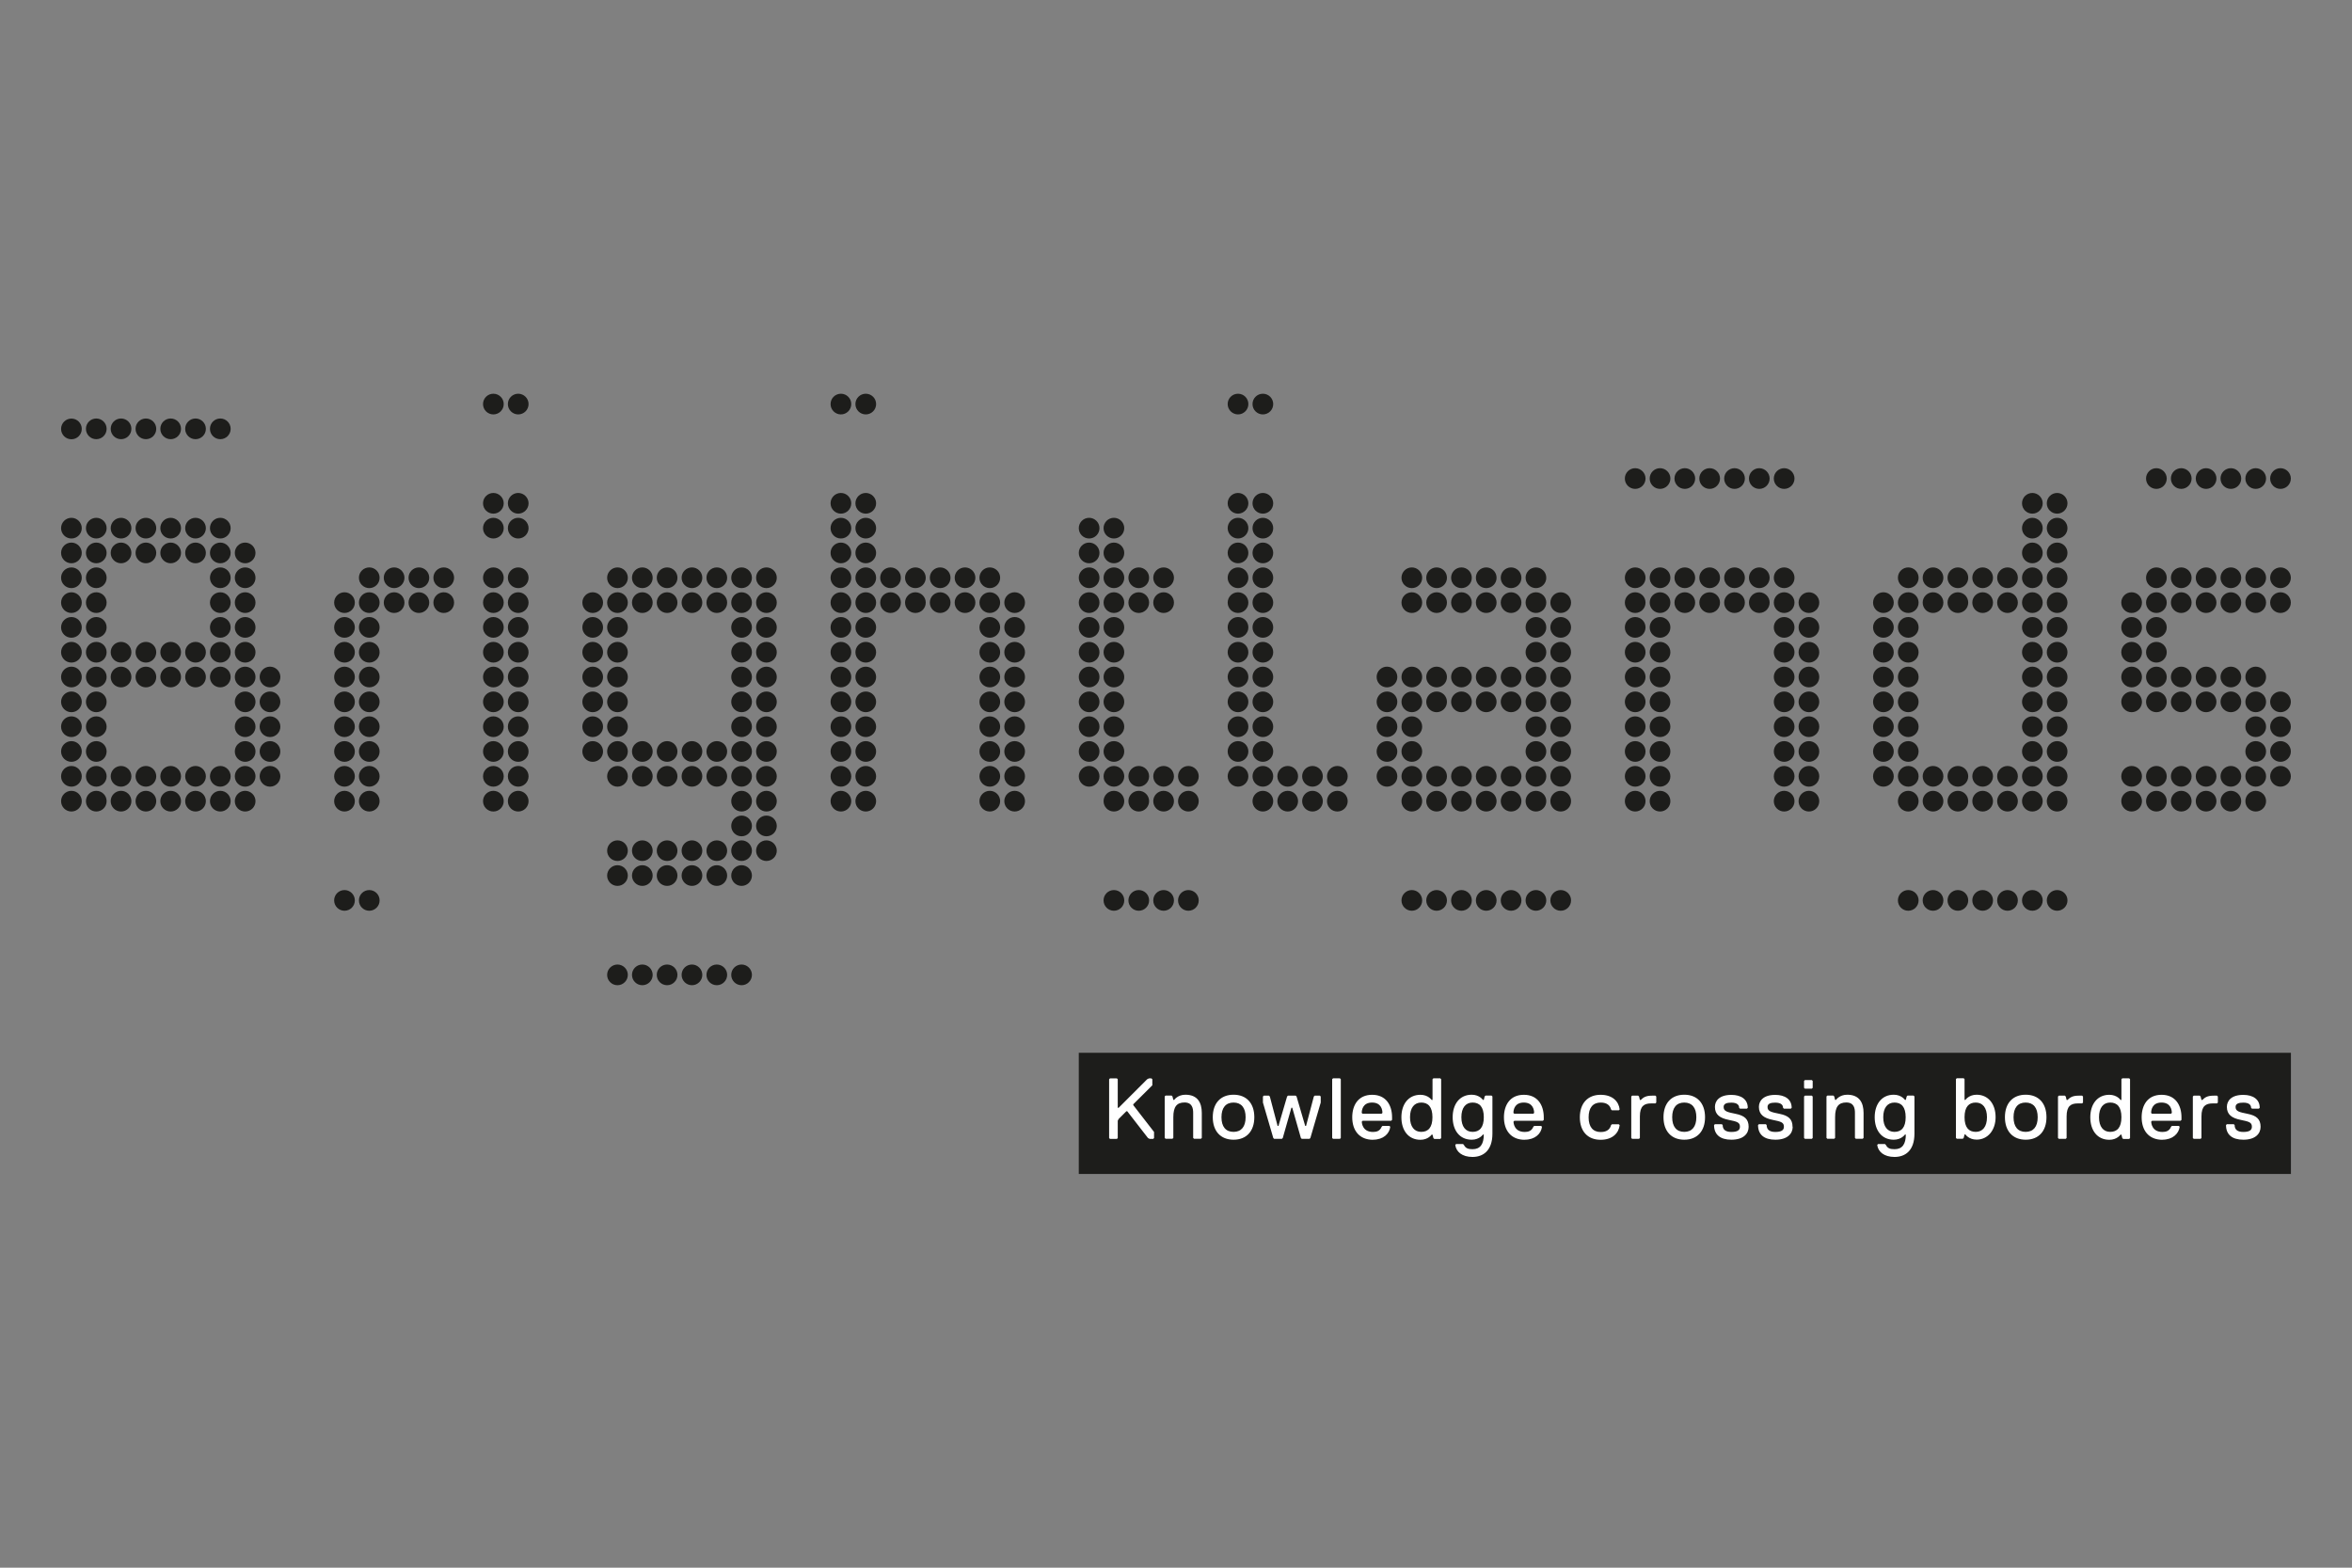 <?xml version="1.0" encoding="UTF-8"?>
<svg id="Laag_1" xmlns="http://www.w3.org/2000/svg" version="1.1" viewBox="0 0 300 200">
  <rect x="0" y="0" width="300" height="200" fill="#808080" stroke="none"/>
  <!-- Generator: Adobe Illustrator 29.1.0, SVG Export Plug-In . SVG Version: 2.1.0 Build 142)  -->
  <defs>
    <style>
      .st0 {
        fill: #1d1d1b;
      }

      .st1 {
        fill: #fff;
      }
    </style>
  </defs>
  <g>
    <rect class="st0" x="137.6" y="134.31" width="154.61" height="15.46"/>
    <path class="st1" d="M288.34,143.75c0-.99-.55-1.43-1.65-1.65-1.1-.22-1.54-.33-1.54-.88,0-.44.44-.55.99-.55.77,0,.99.33.99.66l.11.11h.88l.11-.11c0-1.1-.88-1.65-2.1-1.65-1.54,0-2.09.77-2.09,1.54,0,.99.66,1.43,1.76,1.65,1.1.22,1.43.33,1.43.88,0,.44-.33.66-1.1.66s-1.1-.33-1.1-.88l-.11-.11h-.88l-.11.11c0,1.21.77,1.87,2.21,1.87,1.54,0,2.2-.77,2.2-1.65M282.89,140.66v-.77l-.11-.11h-.44c-.77,0-1.1.22-1.43.55h-.11l-.11-.44-.11-.11h-.77l-.11.11v5.29l.11.11h.88l.11-.11v-2.76c0-1.32.55-1.65,1.43-1.65h.55l.11-.11ZM275.81,145.4c1.32,0,2.09-.77,2.21-1.65l-.11-.11h-.88l-.11.11c-.22.55-.66.66-1.1.66-1.32,0-1.43-1.1-1.43-1.32l.11-.11h3.64l.11-.11v-.33c0-1.54-.77-2.87-2.54-2.87s-2.54,1.32-2.54,2.87c0,1.65.88,2.87,2.65,2.87M276.91,142.09h-2.42l-.11-.11c0-.33.11-1.32,1.32-1.32s1.32.99,1.32,1.32l-.11.11ZM270.59,142.53c0,1.32-.55,1.87-1.43,1.87s-1.43-.66-1.43-1.87.55-1.87,1.43-1.87,1.43.55,1.43,1.87M271.69,145.18v-7.5l-.11-.11h-.88l-.11.11v2.65h-.11s-.44-.66-1.43-.66c-1.54,0-2.43,1.21-2.43,2.87s.88,2.87,2.43,2.87c.99,0,1.43-.66,1.43-.66h.11l.11.44.11.11h.77l.11-.11ZM265.69,140.66v-.77l-.11-.11h-.44c-.77,0-1.1.22-1.43.55h-.11l-.11-.44-.11-.11h-.77l-.11.11v5.29l.11.11h.88l.11-.11v-2.76c0-1.32.55-1.65,1.43-1.65h.55l.11-.11ZM256.83,142.53c0-1.21.55-1.87,1.54-1.87s1.54.66,1.54,1.87-.55,1.87-1.54,1.87-1.54-.66-1.54-1.87M255.73,142.53c0,1.76.99,2.87,2.65,2.87s2.65-1.1,2.65-2.87-.99-2.87-2.65-2.87-2.65,1.1-2.65,2.87M253.44,142.53c0,1.21-.55,1.87-1.43,1.87s-1.43-.55-1.43-1.87.55-1.87,1.43-1.87,1.43.66,1.43,1.87M254.54,142.53c0-1.76-.99-2.87-2.42-2.87-.99,0-1.43.66-1.43.66h-.11v-2.65l-.11-.11h-.88l-.11.11v7.5l.11.11h.77l.11-.11.11-.44h.11s.44.66,1.43.66c1.43,0,2.42-1.21,2.42-2.87M243.07,142.53c0,1.32-.55,1.87-1.43,1.87s-1.43-.66-1.43-1.87.55-1.87,1.43-1.87,1.43.55,1.43,1.87M241.64,146.61c-.55,0-.88-.11-1.1-.55l-.11-.11h-.88l-.11.11c.11.88.88,1.54,2.21,1.54s2.54-.77,2.54-2.98v-4.74l-.11-.11h-.77l-.11.11-.11.44h-.11s-.44-.66-1.43-.66c-1.54,0-2.43,1.21-2.43,2.87s.88,2.87,2.43,2.87c.99,0,1.43-.66,1.43-.66h.11c0,1.21-.44,1.87-1.43,1.87M237.7,145.18v-3.2c0-1.32-.55-2.32-2.09-2.32-.99,0-1.43.66-1.43.66h-.11l-.11-.44-.11-.11h-.77l-.11.11v5.29l.11.11h.88l.11-.11v-2.65c0-1.32.44-1.87,1.43-1.87s1.1.77,1.1,1.32v3.2l.11.11h.88l.11-.11ZM231.21,145.18v-5.29l-.11-.11h-.88l-.11.11v5.29l.11.11h.88l.11-.11ZM231.21,138.78v-.88l-.11-.11h-.88l-.11.11v.88l.11.11h.88l.11-.11ZM228.64,143.75c0-.99-.55-1.43-1.65-1.65-1.1-.22-1.54-.33-1.54-.88,0-.44.44-.55.99-.55.77,0,.99.33.99.66l.11.11h.88l.11-.11c0-1.1-.88-1.65-2.09-1.65-1.54,0-2.09.77-2.09,1.54,0,.99.66,1.43,1.76,1.65,1.1.22,1.43.33,1.43.88,0,.44-.33.66-1.1.66s-1.1-.33-1.1-.88l-.11-.11h-.88l-.11.11c0,1.21.77,1.87,2.21,1.87,1.54,0,2.21-.77,2.21-1.65M223.04,143.75c0-.99-.55-1.43-1.65-1.65-1.1-.22-1.54-.33-1.54-.88,0-.44.44-.55.99-.55.77,0,.99.33.99.66l.11.11h.88l.11-.11c0-1.1-.88-1.65-2.09-1.65-1.55,0-2.1.77-2.1,1.54,0,.99.66,1.43,1.76,1.65,1.1.22,1.43.33,1.43.88,0,.44-.33.66-1.1.66s-1.1-.33-1.1-.88l-.11-.11h-.88l-.11.11c0,1.21.77,1.87,2.21,1.87,1.54,0,2.2-.77,2.2-1.65M213.29,142.53c0-1.21.55-1.87,1.54-1.87s1.54.66,1.54,1.87-.55,1.87-1.54,1.87-1.54-.66-1.54-1.87M212.18,142.53c0,1.76.99,2.87,2.65,2.87s2.65-1.1,2.65-2.87-.99-2.87-2.65-2.87-2.65,1.1-2.65,2.87M211.26,140.66v-.77l-.11-.11h-.44c-.77,0-1.1.22-1.43.55h-.11l-.11-.44-.11-.11h-.77l-.11.11v5.29l.11.11h.88l.11-.11v-2.76c0-1.32.55-1.65,1.43-1.65h.55l.11-.11ZM202.63,142.53c0-1.21.55-1.87,1.54-1.87.88,0,1.21.44,1.32.88l.11.11h.88l.11-.11c-.11-.99-.88-1.87-2.43-1.87-1.65,0-2.65,1.1-2.65,2.87s.99,2.87,2.65,2.87c1.54,0,2.32-.88,2.43-1.87l-.11-.11h-.88l-.11.11c-.11.44-.44.88-1.32.88-.99,0-1.54-.66-1.54-1.87M194.48,145.4c1.32,0,2.1-.77,2.2-1.65l-.11-.11h-.88l-.11.11c-.22.55-.66.66-1.1.66-1.32,0-1.43-1.1-1.43-1.32l.11-.11h3.64l.11-.11v-.33c0-1.54-.77-2.87-2.54-2.87s-2.54,1.32-2.54,2.87c0,1.65.88,2.87,2.65,2.87M195.58,142.09h-2.43l-.11-.11c0-.33.11-1.32,1.32-1.32s1.32.99,1.32,1.32l-.11.11ZM189.26,142.53c0,1.32-.55,1.87-1.43,1.87s-1.43-.66-1.43-1.87.55-1.87,1.43-1.87,1.43.55,1.43,1.87M187.82,146.61c-.55,0-.88-.11-1.1-.55l-.11-.11h-.88l-.11.11c.11.88.88,1.54,2.2,1.54s2.54-.77,2.54-2.98v-4.74l-.11-.11h-.77l-.11.11-.11.44h-.11s-.44-.66-1.43-.66c-1.54,0-2.43,1.21-2.43,2.87s.88,2.87,2.43,2.87c.99,0,1.43-.66,1.43-.66h.11c0,1.21-.44,1.87-1.43,1.87M182.71,142.53c0,1.32-.55,1.87-1.43,1.87s-1.43-.66-1.43-1.87.55-1.87,1.43-1.87,1.43.55,1.43,1.87M183.82,145.18v-7.5l-.11-.11h-.88l-.11.11v2.65h-.11s-.44-.66-1.43-.66c-1.54,0-2.43,1.21-2.43,2.87s.88,2.87,2.43,2.87c.99,0,1.43-.66,1.43-.66h.11l.11.44.11.11h.77l.11-.11ZM175.13,145.4c1.32,0,2.1-.77,2.2-1.65l-.11-.11h-.88l-.11.11c-.22.55-.66.66-1.1.66-1.32,0-1.43-1.1-1.43-1.32l.11-.11h3.64l.11-.11v-.33c0-1.54-.77-2.87-2.54-2.87s-2.54,1.32-2.54,2.87c0,1.65.88,2.87,2.65,2.87M176.23,142.09h-2.43l-.11-.11c0-.33.11-1.32,1.32-1.32s1.32.99,1.32,1.32l-.11.11ZM171.02,145.18v-7.5l-.11-.11h-.88l-.11.11v7.5l.11.11h.88l.11-.11ZM168.46,140.66v-.77l-.11-.11h-.66l-.11.11-.99,3.75h-.11l-1.1-3.75-.11-.11h-.99l-.11.11-1.1,3.75h-.11l-.99-3.75-.11-.11h-.66l-.11.11v.77l1.32,4.52.11.11h.99l.11-.11,1.1-3.86h.11l1.1,3.86.11.11h.99l.11-.11,1.32-4.52ZM155.8,142.53c0-1.21.55-1.87,1.54-1.87s1.54.66,1.54,1.87-.55,1.87-1.54,1.87-1.54-.66-1.54-1.87M154.69,142.53c0,1.76.99,2.87,2.65,2.87s2.65-1.1,2.65-2.87-.99-2.87-2.65-2.87-2.65,1.1-2.65,2.87M153.29,145.18v-3.2c0-1.32-.55-2.32-2.09-2.32-.99,0-1.43.66-1.43.66h-.11l-.11-.44-.11-.11h-.77l-.11.11v5.29l.11.11h.88l.11-.11v-2.65c0-1.32.44-1.87,1.43-1.87s1.1.77,1.1,1.32v3.2l.11.11h.88l.11-.11ZM147.2,145.18v-.77l-2.65-3.42v-.11l2.43-2.42v-.77l-.11-.11h-.33l-.22.11-3.64,3.64h-.11v-3.64l-.11-.11h-.88l-.11.11v7.5l.11.11h.88l.11-.11v-2.21l.11-.22.99-.99h.11l2.65,3.42.22.11h.44l.11-.11Z"/>
  </g>
  <path class="st0" d="M10.43,54.72c0,.73-.59,1.32-1.32,1.32s-1.32-.59-1.32-1.32.59-1.32,1.32-1.32,1.32.59,1.32,1.32ZM12.28,53.39c-.73,0-1.32.59-1.32,1.32s.59,1.32,1.32,1.32,1.32-.59,1.32-1.32-.59-1.32-1.32-1.32ZM15.44,53.39c-.73,0-1.32.59-1.32,1.32s.59,1.32,1.32,1.32,1.32-.59,1.32-1.32-.59-1.32-1.32-1.32ZM21.77,53.39c-.73,0-1.32.59-1.32,1.32s.59,1.32,1.32,1.32,1.32-.59,1.32-1.32-.59-1.32-1.32-1.32ZM24.94,53.39c-.73,0-1.32.59-1.32,1.32s.59,1.32,1.32,1.32,1.32-.59,1.32-1.32-.59-1.32-1.32-1.32ZM28.1,53.39c-.73,0-1.32.59-1.32,1.32s.59,1.32,1.32,1.32,1.32-.59,1.32-1.32-.59-1.32-1.32-1.32ZM62.93,50.23c-.73,0-1.32.59-1.32,1.32s.59,1.32,1.32,1.32,1.32-.59,1.32-1.32-.59-1.32-1.32-1.32ZM66.1,50.23c-.73,0-1.32.59-1.32,1.32s.59,1.32,1.32,1.32,1.32-.59,1.32-1.32-.6-1.32-1.32-1.32ZM107.26,50.23c-.73,0-1.32.59-1.32,1.32s.59,1.32,1.32,1.32,1.32-.59,1.32-1.32-.59-1.32-1.32-1.32ZM110.43,50.23c-.73,0-1.32.59-1.32,1.32s.59,1.32,1.32,1.32,1.32-.59,1.32-1.32-.59-1.32-1.32-1.32ZM18.61,53.39c-.73,0-1.32.59-1.32,1.32s.59,1.32,1.32,1.32,1.32-.59,1.32-1.32-.59-1.32-1.32-1.32ZM157.91,50.23c-.73,0-1.32.59-1.32,1.32s.6,1.32,1.32,1.32,1.32-.59,1.32-1.32-.59-1.32-1.32-1.32ZM161.08,50.23c-.73,0-1.32.59-1.32,1.32s.59,1.32,1.32,1.32,1.32-.59,1.32-1.32-.59-1.32-1.32-1.32ZM208.57,59.73c-.73,0-1.32.59-1.32,1.32s.59,1.32,1.32,1.32,1.32-.6,1.32-1.32-.59-1.32-1.32-1.32ZM211.74,59.73c-.73,0-1.32.59-1.32,1.32s.59,1.32,1.32,1.32,1.32-.6,1.32-1.32-.59-1.32-1.32-1.32ZM214.9,59.73c-.73,0-1.32.59-1.32,1.32s.59,1.32,1.32,1.32,1.32-.6,1.32-1.32-.59-1.32-1.32-1.32ZM221.24,59.73c-.73,0-1.32.59-1.32,1.32s.59,1.32,1.32,1.32,1.32-.6,1.32-1.32-.59-1.32-1.32-1.32ZM224.4,59.73c-.73,0-1.32.59-1.32,1.32s.59,1.32,1.32,1.32,1.32-.6,1.32-1.32-.6-1.32-1.32-1.32ZM227.57,59.73c-.73,0-1.32.59-1.32,1.32s.59,1.32,1.32,1.32,1.32-.6,1.32-1.32-.59-1.32-1.32-1.32ZM275.05,59.73c-.73,0-1.32.59-1.32,1.32s.59,1.32,1.32,1.32,1.32-.6,1.32-1.32-.59-1.32-1.32-1.32ZM278.22,59.73c-.73,0-1.32.59-1.32,1.32s.59,1.32,1.32,1.32,1.32-.6,1.32-1.32-.59-1.32-1.32-1.32ZM284.55,59.73c-.73,0-1.32.59-1.32,1.32s.59,1.32,1.32,1.32,1.32-.6,1.32-1.32-.59-1.32-1.32-1.32ZM287.72,59.73c-.73,0-1.32.59-1.32,1.32s.59,1.32,1.32,1.32,1.32-.6,1.32-1.32-.59-1.32-1.32-1.32ZM290.88,62.37c.73,0,1.32-.6,1.32-1.32s-.59-1.32-1.32-1.32-1.32.59-1.32,1.32.59,1.32,1.32,1.32ZM218.07,59.73c-.73,0-1.32.59-1.32,1.32s.59,1.32,1.32,1.32,1.32-.6,1.32-1.32-.59-1.32-1.32-1.32ZM281.39,59.73c-.73,0-1.32.59-1.32,1.32s.59,1.32,1.32,1.32,1.32-.6,1.32-1.32-.59-1.32-1.32-1.32ZM43.94,113.55c-.73,0-1.32.59-1.32,1.32s.59,1.32,1.32,1.32,1.32-.59,1.32-1.32-.59-1.32-1.32-1.32ZM47.1,113.55c-.73,0-1.32.59-1.32,1.32s.59,1.32,1.32,1.32,1.32-.59,1.32-1.32-.59-1.32-1.32-1.32ZM142.08,113.55c-.73,0-1.32.59-1.32,1.32s.59,1.32,1.32,1.32,1.32-.59,1.32-1.32-.59-1.32-1.32-1.32ZM145.25,113.55c-.73,0-1.32.59-1.32,1.32s.59,1.32,1.32,1.32,1.32-.59,1.32-1.32-.59-1.32-1.32-1.32ZM148.42,113.55c-.73,0-1.32.59-1.32,1.32s.59,1.32,1.32,1.32,1.32-.59,1.32-1.32-.59-1.32-1.32-1.32ZM151.58,113.55c-.73,0-1.32.59-1.32,1.32s.59,1.32,1.32,1.32,1.32-.59,1.32-1.32-.59-1.32-1.32-1.32ZM180.08,113.55c-.73,0-1.32.59-1.32,1.32s.59,1.32,1.32,1.32,1.32-.59,1.32-1.32-.59-1.32-1.32-1.32ZM183.24,113.55c-.73,0-1.32.59-1.32,1.32s.59,1.32,1.32,1.32,1.32-.59,1.32-1.32-.59-1.32-1.32-1.32ZM186.41,113.55c-.73,0-1.32.59-1.32,1.32s.59,1.32,1.32,1.32,1.32-.59,1.32-1.32-.59-1.32-1.32-1.32ZM189.57,113.55c-.73,0-1.32.59-1.32,1.32s.59,1.32,1.32,1.32,1.32-.59,1.32-1.32-.59-1.32-1.32-1.32ZM192.74,113.55c-.73,0-1.32.59-1.32,1.32s.59,1.32,1.32,1.32,1.32-.59,1.32-1.32-.6-1.32-1.32-1.32ZM195.91,113.55c-.73,0-1.32.59-1.32,1.32s.6,1.32,1.32,1.32,1.32-.59,1.32-1.32-.59-1.32-1.32-1.32ZM199.07,113.55c-.73,0-1.32.59-1.32,1.32s.59,1.32,1.32,1.32,1.32-.59,1.32-1.32-.59-1.32-1.32-1.32ZM243.4,113.55c-.73,0-1.32.59-1.32,1.32s.59,1.32,1.32,1.32,1.32-.59,1.32-1.32-.59-1.32-1.32-1.32ZM246.56,113.55c-.73,0-1.32.59-1.32,1.32s.59,1.32,1.32,1.32,1.32-.59,1.32-1.32-.59-1.32-1.32-1.32ZM249.73,113.55c-.73,0-1.32.59-1.32,1.32s.59,1.32,1.32,1.32,1.32-.59,1.32-1.32-.59-1.32-1.32-1.32ZM252.89,113.55c-.73,0-1.32.59-1.32,1.32s.6,1.32,1.32,1.32,1.32-.59,1.32-1.32-.59-1.32-1.32-1.32ZM256.06,113.55c-.73,0-1.32.59-1.32,1.32s.59,1.32,1.32,1.32,1.32-.59,1.32-1.32-.59-1.32-1.32-1.32ZM259.23,113.55c-.73,0-1.32.59-1.32,1.32s.59,1.32,1.32,1.32,1.32-.59,1.32-1.32-.59-1.32-1.32-1.32ZM262.39,113.55c-.73,0-1.32.59-1.32,1.32s.59,1.32,1.32,1.32,1.32-.59,1.32-1.32-.59-1.32-1.32-1.32ZM78.76,123.05c-.72,0-1.32.59-1.32,1.32s.59,1.32,1.32,1.32,1.32-.6,1.32-1.32-.59-1.32-1.32-1.32ZM81.93,123.05c-.73,0-1.32.59-1.32,1.32s.59,1.32,1.32,1.32,1.32-.6,1.32-1.32-.59-1.32-1.32-1.32ZM85.09,123.05c-.73,0-1.32.59-1.32,1.32s.59,1.32,1.32,1.32,1.32-.6,1.32-1.32-.59-1.32-1.32-1.32ZM88.26,123.05c-.73,0-1.32.59-1.32,1.32s.59,1.32,1.32,1.32,1.32-.6,1.32-1.32-.59-1.32-1.32-1.32ZM91.43,123.05c-.73,0-1.32.59-1.32,1.32s.59,1.32,1.32,1.32,1.32-.6,1.32-1.32-.59-1.32-1.32-1.32ZM94.59,123.05c-.73,0-1.32.59-1.32,1.32s.59,1.32,1.32,1.32,1.32-.6,1.32-1.32-.59-1.32-1.32-1.32ZM9.11,66.06c-.73,0-1.32.59-1.32,1.32s.59,1.32,1.32,1.32,1.32-.6,1.32-1.32-.59-1.32-1.32-1.32ZM12.28,66.06c-.73,0-1.32.59-1.32,1.32s.59,1.32,1.32,1.32,1.32-.6,1.32-1.32-.59-1.32-1.32-1.32ZM15.44,66.06c-.73,0-1.32.59-1.32,1.32s.59,1.32,1.32,1.32,1.32-.6,1.32-1.32-.59-1.32-1.32-1.32ZM21.77,66.06c-.73,0-1.32.59-1.32,1.32s.59,1.32,1.32,1.32,1.32-.6,1.32-1.32-.59-1.32-1.32-1.32ZM24.94,66.06c-.73,0-1.32.59-1.32,1.32s.59,1.32,1.32,1.32,1.32-.6,1.32-1.32-.59-1.32-1.32-1.32ZM28.1,66.06c-.73,0-1.32.59-1.32,1.32s.59,1.32,1.32,1.32,1.32-.6,1.32-1.32-.59-1.32-1.32-1.32ZM62.93,66.06c-.73,0-1.32.59-1.32,1.32s.59,1.32,1.32,1.32,1.32-.6,1.32-1.32-.59-1.32-1.32-1.32ZM66.1,66.06c-.73,0-1.32.59-1.32,1.32s.59,1.32,1.32,1.32,1.32-.6,1.32-1.32-.6-1.32-1.32-1.32ZM107.26,66.06c-.73,0-1.32.59-1.32,1.32s.59,1.32,1.32,1.32,1.32-.6,1.32-1.32-.59-1.32-1.32-1.32ZM110.43,66.06c-.73,0-1.32.59-1.32,1.32s.59,1.32,1.32,1.32,1.32-.6,1.32-1.32-.59-1.32-1.32-1.32ZM62.93,62.89c-.73,0-1.32.59-1.32,1.32s.59,1.32,1.32,1.32,1.32-.6,1.32-1.32-.59-1.32-1.32-1.32ZM66.1,62.89c-.73,0-1.32.59-1.32,1.32s.59,1.32,1.32,1.32,1.32-.6,1.32-1.32-.6-1.32-1.32-1.32ZM107.26,62.89c-.73,0-1.32.59-1.32,1.32s.59,1.32,1.32,1.32,1.32-.6,1.32-1.32-.59-1.32-1.32-1.32ZM110.43,62.89c-.73,0-1.32.59-1.32,1.32s.59,1.32,1.32,1.32,1.32-.6,1.32-1.32-.59-1.32-1.32-1.32ZM138.92,66.06c-.73,0-1.32.59-1.32,1.32s.59,1.32,1.32,1.32,1.32-.6,1.32-1.32-.59-1.32-1.32-1.32ZM142.08,66.06c-.73,0-1.32.59-1.32,1.32s.59,1.32,1.32,1.32,1.32-.6,1.32-1.32-.59-1.32-1.32-1.32ZM9.11,69.22c-.73,0-1.32.59-1.32,1.32s.59,1.32,1.32,1.32,1.32-.6,1.32-1.32-.59-1.32-1.32-1.32ZM12.28,69.22c-.73,0-1.32.59-1.32,1.32s.59,1.32,1.32,1.32,1.32-.6,1.32-1.32-.59-1.32-1.32-1.32ZM15.44,69.22c-.73,0-1.32.59-1.32,1.32s.59,1.32,1.32,1.32,1.32-.6,1.32-1.32-.59-1.32-1.32-1.32ZM21.77,69.22c-.73,0-1.32.59-1.32,1.32s.59,1.32,1.32,1.32,1.32-.6,1.32-1.32-.59-1.32-1.32-1.32ZM24.94,69.22c-.73,0-1.32.59-1.32,1.32s.59,1.32,1.32,1.32,1.32-.6,1.32-1.32-.59-1.32-1.32-1.32ZM28.1,69.22c-.73,0-1.32.59-1.32,1.32s.59,1.32,1.32,1.32,1.32-.6,1.32-1.32-.59-1.32-1.32-1.32ZM107.26,69.22c-.73,0-1.32.59-1.32,1.32s.59,1.32,1.32,1.32,1.32-.6,1.32-1.32-.59-1.32-1.32-1.32ZM110.43,69.22c-.73,0-1.32.59-1.32,1.32s.59,1.32,1.32,1.32,1.32-.6,1.32-1.32-.59-1.32-1.32-1.32ZM138.92,69.22c-.73,0-1.32.59-1.32,1.32s.59,1.32,1.32,1.32,1.32-.6,1.32-1.32-.59-1.32-1.32-1.32ZM142.08,69.22c-.73,0-1.32.59-1.32,1.32s.59,1.32,1.32,1.32,1.32-.6,1.32-1.32-.59-1.32-1.32-1.32ZM9.11,72.39c-.73,0-1.32.59-1.32,1.32s.59,1.32,1.32,1.32,1.32-.59,1.32-1.32-.59-1.32-1.32-1.32ZM12.28,72.39c-.73,0-1.32.59-1.32,1.32s.59,1.32,1.32,1.32,1.32-.59,1.32-1.32-.59-1.32-1.32-1.32ZM28.1,72.39c-.73,0-1.32.59-1.32,1.32s.59,1.32,1.32,1.32,1.32-.59,1.32-1.32-.59-1.32-1.32-1.32ZM31.27,72.39c-.73,0-1.32.59-1.32,1.32s.59,1.32,1.32,1.32,1.32-.59,1.32-1.32-.59-1.32-1.32-1.32ZM47.1,72.39c-.73,0-1.32.59-1.32,1.32s.59,1.32,1.32,1.32,1.32-.59,1.32-1.32-.59-1.32-1.32-1.32ZM50.27,72.39c-.73,0-1.32.59-1.32,1.32s.59,1.32,1.32,1.32,1.32-.59,1.32-1.32-.59-1.32-1.32-1.32ZM53.43,72.39c-.73,0-1.32.59-1.32,1.32s.59,1.32,1.32,1.32,1.32-.59,1.32-1.32-.59-1.32-1.32-1.32ZM62.93,72.39c-.73,0-1.32.59-1.32,1.32s.59,1.32,1.32,1.32,1.32-.59,1.32-1.32-.59-1.32-1.32-1.32ZM66.1,72.39c-.73,0-1.32.59-1.32,1.32s.59,1.32,1.32,1.32,1.32-.59,1.32-1.32-.6-1.32-1.32-1.32ZM78.76,72.39c-.72,0-1.32.59-1.32,1.32s.59,1.32,1.32,1.32,1.32-.59,1.32-1.32-.59-1.32-1.32-1.32ZM81.93,72.39c-.73,0-1.32.59-1.32,1.32s.59,1.32,1.32,1.32,1.32-.59,1.32-1.32-.59-1.32-1.32-1.32ZM85.09,72.39c-.73,0-1.32.59-1.32,1.32s.59,1.32,1.32,1.32,1.32-.59,1.32-1.32-.59-1.32-1.32-1.32ZM88.26,72.39c-.73,0-1.32.59-1.32,1.32s.59,1.32,1.32,1.32,1.32-.59,1.32-1.32-.59-1.32-1.32-1.32ZM94.59,72.39c-.73,0-1.32.59-1.32,1.32s.59,1.32,1.32,1.32,1.32-.59,1.32-1.32-.59-1.32-1.32-1.32ZM97.76,72.39c-.73,0-1.32.59-1.32,1.32s.59,1.32,1.32,1.32,1.32-.59,1.32-1.32-.59-1.32-1.32-1.32ZM107.26,72.39c-.73,0-1.32.59-1.32,1.32s.59,1.32,1.32,1.32,1.32-.59,1.32-1.32-.59-1.32-1.32-1.32ZM110.43,72.39c-.73,0-1.32.59-1.32,1.32s.59,1.32,1.32,1.32,1.32-.59,1.32-1.32-.59-1.32-1.32-1.32ZM113.59,72.39c-.73,0-1.32.59-1.32,1.32s.59,1.32,1.32,1.32,1.32-.59,1.32-1.32-.59-1.32-1.32-1.32ZM116.76,72.39c-.73,0-1.32.59-1.32,1.32s.59,1.32,1.32,1.32,1.32-.59,1.32-1.32-.59-1.32-1.32-1.32ZM123.09,72.39c-.73,0-1.32.59-1.32,1.32s.59,1.32,1.32,1.32,1.32-.59,1.32-1.32-.59-1.32-1.32-1.32ZM126.25,72.39c-.73,0-1.32.59-1.32,1.32s.59,1.32,1.32,1.32,1.32-.59,1.32-1.32-.59-1.32-1.32-1.32ZM138.92,72.39c-.73,0-1.32.59-1.32,1.32s.59,1.32,1.32,1.32,1.32-.59,1.32-1.32-.59-1.32-1.32-1.32ZM142.08,72.39c-.73,0-1.32.59-1.32,1.32s.59,1.32,1.32,1.32,1.32-.59,1.32-1.32-.59-1.32-1.32-1.32ZM145.25,72.39c-.73,0-1.32.59-1.32,1.32s.59,1.32,1.32,1.32,1.32-.59,1.32-1.32-.59-1.32-1.32-1.32ZM148.42,72.39c-.73,0-1.32.59-1.32,1.32s.59,1.32,1.32,1.32,1.32-.59,1.32-1.32-.59-1.32-1.32-1.32ZM9.11,75.56c-.73,0-1.32.59-1.32,1.32s.59,1.32,1.32,1.32,1.32-.59,1.32-1.32-.59-1.32-1.32-1.32ZM12.28,75.56c-.73,0-1.32.59-1.32,1.32s.59,1.32,1.32,1.32,1.32-.59,1.32-1.32-.59-1.32-1.32-1.32ZM28.1,75.56c-.73,0-1.32.59-1.32,1.32s.59,1.32,1.32,1.32,1.32-.59,1.32-1.32-.59-1.32-1.32-1.32ZM31.27,75.56c-.73,0-1.32.59-1.32,1.32s.59,1.32,1.32,1.32,1.32-.59,1.32-1.32-.59-1.32-1.32-1.32ZM43.94,75.56c-.73,0-1.32.59-1.32,1.32s.59,1.32,1.32,1.32,1.32-.59,1.32-1.32-.59-1.32-1.32-1.32ZM47.1,75.56c-.73,0-1.32.59-1.32,1.32s.59,1.32,1.32,1.32,1.32-.59,1.32-1.32-.59-1.32-1.32-1.32ZM50.27,75.56c-.73,0-1.32.59-1.32,1.32s.59,1.32,1.32,1.32,1.32-.59,1.32-1.32-.59-1.32-1.32-1.32ZM53.43,75.56c-.73,0-1.32.59-1.32,1.32s.59,1.32,1.32,1.32,1.32-.59,1.32-1.32-.59-1.32-1.32-1.32ZM56.6,72.39c-.73,0-1.32.59-1.32,1.32s.59,1.32,1.32,1.32,1.32-.59,1.32-1.32-.59-1.32-1.32-1.32ZM56.6,75.56c-.73,0-1.32.59-1.32,1.32s.59,1.32,1.32,1.32,1.32-.59,1.32-1.32-.59-1.32-1.32-1.32ZM62.93,75.56c-.73,0-1.32.59-1.32,1.32s.59,1.32,1.32,1.32,1.32-.59,1.32-1.32-.59-1.32-1.32-1.32ZM66.1,75.56c-.73,0-1.32.59-1.32,1.32s.59,1.32,1.32,1.32,1.32-.59,1.32-1.32-.6-1.32-1.32-1.32ZM75.6,75.56c-.73,0-1.32.59-1.32,1.32s.59,1.32,1.32,1.32,1.32-.59,1.32-1.32-.59-1.32-1.32-1.32ZM78.76,75.56c-.72,0-1.32.59-1.32,1.32s.59,1.32,1.32,1.32,1.32-.59,1.32-1.32-.59-1.32-1.32-1.32ZM81.93,75.56c-.73,0-1.32.59-1.32,1.32s.59,1.32,1.32,1.32,1.32-.59,1.32-1.32-.59-1.32-1.32-1.32ZM85.09,75.56c-.73,0-1.32.59-1.32,1.32s.59,1.32,1.32,1.32,1.32-.59,1.32-1.32-.59-1.32-1.32-1.32ZM88.26,75.56c-.73,0-1.32.59-1.32,1.32s.59,1.32,1.32,1.32,1.32-.59,1.32-1.32-.59-1.32-1.32-1.32ZM94.59,75.56c-.73,0-1.32.59-1.32,1.32s.59,1.32,1.32,1.32,1.32-.59,1.32-1.32-.59-1.32-1.32-1.32ZM97.76,75.56c-.73,0-1.32.59-1.32,1.32s.59,1.32,1.32,1.32,1.32-.59,1.32-1.32-.59-1.32-1.32-1.32ZM107.26,75.56c-.73,0-1.32.59-1.32,1.32s.59,1.32,1.32,1.32,1.32-.59,1.32-1.32-.59-1.32-1.32-1.32ZM110.43,75.56c-.73,0-1.32.59-1.32,1.32s.59,1.32,1.32,1.32,1.32-.59,1.32-1.32-.59-1.32-1.32-1.32ZM113.59,75.56c-.73,0-1.32.59-1.32,1.32s.59,1.32,1.32,1.32,1.32-.59,1.32-1.32-.59-1.32-1.32-1.32ZM116.76,75.56c-.73,0-1.32.59-1.32,1.32s.59,1.32,1.32,1.32,1.32-.59,1.32-1.32-.59-1.32-1.32-1.32ZM119.92,72.39c-.73,0-1.32.59-1.32,1.32s.59,1.32,1.32,1.32,1.32-.59,1.32-1.32-.59-1.32-1.32-1.32ZM119.92,75.56c-.73,0-1.32.59-1.32,1.32s.59,1.32,1.32,1.32,1.32-.59,1.32-1.32-.59-1.32-1.32-1.32ZM123.09,75.56c-.73,0-1.32.59-1.32,1.32s.59,1.32,1.32,1.32,1.32-.59,1.32-1.32-.59-1.32-1.32-1.32ZM126.25,75.56c-.73,0-1.32.59-1.32,1.32s.59,1.32,1.32,1.32,1.32-.59,1.32-1.32-.59-1.32-1.32-1.32ZM129.42,75.56c-.73,0-1.32.59-1.32,1.32s.59,1.32,1.32,1.32,1.32-.59,1.32-1.32-.59-1.32-1.32-1.32ZM138.92,75.56c-.73,0-1.32.59-1.32,1.32s.59,1.32,1.32,1.32,1.32-.59,1.32-1.32-.59-1.32-1.32-1.32ZM142.08,75.56c-.73,0-1.32.59-1.32,1.32s.59,1.32,1.32,1.32,1.32-.59,1.32-1.32-.59-1.32-1.32-1.32ZM145.25,75.56c-.73,0-1.32.59-1.32,1.32s.59,1.32,1.32,1.32,1.32-.59,1.32-1.32-.59-1.32-1.32-1.32ZM148.42,75.56c-.73,0-1.32.59-1.32,1.32s.59,1.32,1.32,1.32,1.32-.59,1.32-1.32-.59-1.32-1.32-1.32ZM9.11,78.72c-.73,0-1.32.59-1.32,1.32s.59,1.32,1.32,1.32,1.32-.59,1.32-1.32-.59-1.32-1.32-1.32ZM12.28,78.72c-.73,0-1.32.59-1.32,1.32s.59,1.32,1.32,1.32,1.32-.59,1.32-1.32-.59-1.32-1.32-1.32ZM28.1,78.72c-.73,0-1.32.59-1.32,1.32s.59,1.32,1.32,1.32,1.32-.59,1.32-1.32-.59-1.32-1.32-1.32ZM31.27,78.72c-.73,0-1.32.59-1.32,1.32s.59,1.32,1.32,1.32,1.32-.59,1.32-1.32-.59-1.32-1.32-1.32ZM43.94,78.72c-.73,0-1.32.59-1.32,1.32s.59,1.32,1.32,1.32,1.32-.59,1.32-1.32-.59-1.32-1.32-1.32ZM47.1,78.72c-.73,0-1.32.59-1.32,1.32s.59,1.32,1.32,1.32,1.32-.59,1.32-1.32-.59-1.32-1.32-1.32ZM62.93,78.72c-.73,0-1.32.59-1.32,1.32s.59,1.32,1.32,1.32,1.32-.59,1.32-1.32-.59-1.32-1.32-1.32ZM66.1,78.72c-.73,0-1.32.59-1.32,1.32s.59,1.32,1.32,1.32,1.32-.59,1.32-1.32-.6-1.32-1.32-1.32ZM75.6,78.72c-.73,0-1.32.59-1.32,1.32s.59,1.32,1.32,1.32,1.32-.59,1.32-1.32-.59-1.32-1.32-1.32ZM78.76,78.72c-.72,0-1.32.59-1.32,1.32s.59,1.32,1.32,1.32,1.32-.59,1.32-1.32-.59-1.32-1.32-1.32ZM94.59,78.72c-.73,0-1.32.59-1.32,1.32s.59,1.32,1.32,1.32,1.32-.59,1.32-1.32-.59-1.32-1.32-1.32ZM97.76,78.72c-.73,0-1.32.59-1.32,1.32s.59,1.32,1.32,1.32,1.32-.59,1.32-1.32-.59-1.32-1.32-1.32ZM107.26,78.72c-.73,0-1.32.59-1.32,1.32s.59,1.32,1.32,1.32,1.32-.59,1.32-1.32-.59-1.32-1.32-1.32ZM110.43,78.72c-.73,0-1.32.59-1.32,1.32s.59,1.32,1.32,1.32,1.32-.59,1.32-1.32-.59-1.32-1.32-1.32ZM126.25,78.72c-.73,0-1.32.59-1.32,1.32s.59,1.32,1.32,1.32,1.32-.59,1.32-1.32-.59-1.32-1.32-1.32ZM129.42,78.72c-.73,0-1.32.59-1.32,1.32s.59,1.32,1.32,1.32,1.32-.59,1.32-1.32-.59-1.32-1.32-1.32ZM138.92,78.72c-.73,0-1.32.59-1.32,1.32s.59,1.32,1.32,1.32,1.32-.59,1.32-1.32-.59-1.32-1.32-1.32ZM142.08,78.72c-.73,0-1.32.59-1.32,1.32s.59,1.32,1.32,1.32,1.32-.59,1.32-1.32-.59-1.32-1.32-1.32ZM9.11,81.89c-.73,0-1.32.59-1.32,1.32s.59,1.32,1.32,1.32,1.32-.59,1.32-1.32-.59-1.32-1.32-1.32ZM12.28,81.89c-.73,0-1.32.59-1.32,1.32s.59,1.32,1.32,1.32,1.32-.59,1.32-1.32-.59-1.32-1.32-1.32ZM15.44,81.89c-.73,0-1.32.59-1.32,1.32s.59,1.32,1.32,1.32,1.32-.59,1.32-1.32-.59-1.32-1.32-1.32ZM21.77,81.89c-.73,0-1.32.59-1.32,1.32s.59,1.32,1.32,1.32,1.32-.59,1.32-1.32-.59-1.32-1.32-1.32ZM24.94,81.89c-.73,0-1.32.59-1.32,1.32s.59,1.32,1.32,1.32,1.32-.59,1.32-1.32-.59-1.32-1.32-1.32ZM28.1,81.89c-.73,0-1.32.59-1.32,1.32s.59,1.32,1.32,1.32,1.32-.59,1.32-1.32-.59-1.32-1.32-1.32ZM31.27,81.89c-.73,0-1.32.59-1.32,1.32s.59,1.32,1.32,1.32,1.32-.59,1.32-1.32-.59-1.32-1.32-1.32ZM43.94,81.89c-.73,0-1.32.59-1.32,1.32s.59,1.32,1.32,1.32,1.32-.59,1.32-1.32-.59-1.32-1.32-1.32ZM47.1,81.89c-.73,0-1.32.59-1.32,1.32s.59,1.32,1.32,1.32,1.32-.59,1.32-1.32-.59-1.32-1.32-1.32ZM62.93,81.89c-.73,0-1.32.59-1.32,1.32s.59,1.32,1.32,1.32,1.32-.59,1.32-1.32-.59-1.32-1.32-1.32ZM66.1,81.89c-.73,0-1.32.59-1.32,1.32s.59,1.32,1.32,1.32,1.32-.59,1.32-1.32-.6-1.32-1.32-1.32ZM75.6,81.89c-.73,0-1.32.59-1.32,1.32s.59,1.32,1.32,1.32,1.32-.59,1.32-1.32-.59-1.32-1.32-1.32ZM78.76,81.89c-.72,0-1.32.59-1.32,1.32s.59,1.32,1.32,1.32,1.32-.59,1.32-1.32-.59-1.32-1.32-1.32ZM94.59,81.89c-.73,0-1.32.59-1.32,1.32s.59,1.32,1.32,1.32,1.32-.59,1.32-1.32-.59-1.32-1.32-1.32ZM97.76,81.89c-.73,0-1.32.59-1.32,1.32s.59,1.32,1.32,1.32,1.32-.59,1.32-1.32-.59-1.32-1.32-1.32ZM107.26,81.89c-.73,0-1.32.59-1.32,1.32s.59,1.32,1.32,1.32,1.32-.59,1.32-1.32-.59-1.32-1.32-1.32ZM110.43,81.89c-.73,0-1.32.59-1.32,1.32s.59,1.32,1.32,1.32,1.32-.59,1.32-1.32-.59-1.32-1.32-1.32ZM126.25,81.89c-.73,0-1.32.59-1.32,1.32s.59,1.32,1.32,1.32,1.32-.59,1.32-1.32-.59-1.32-1.32-1.32ZM129.42,81.89c-.73,0-1.32.59-1.32,1.32s.59,1.32,1.32,1.32,1.32-.59,1.32-1.32-.59-1.32-1.32-1.32ZM138.92,81.89c-.73,0-1.32.59-1.32,1.32s.59,1.32,1.32,1.32,1.32-.59,1.32-1.32-.59-1.32-1.32-1.32ZM142.08,81.89c-.73,0-1.32.59-1.32,1.32s.59,1.32,1.32,1.32,1.32-.59,1.32-1.32-.59-1.32-1.32-1.32ZM9.11,85.05c-.73,0-1.32.59-1.32,1.32s.59,1.32,1.32,1.32,1.32-.59,1.32-1.32-.59-1.32-1.32-1.32ZM12.28,85.05c-.73,0-1.32.59-1.32,1.32s.59,1.32,1.32,1.32,1.32-.59,1.32-1.32-.59-1.32-1.32-1.32ZM15.44,85.05c-.73,0-1.32.59-1.32,1.32s.59,1.32,1.32,1.32,1.32-.59,1.32-1.32-.59-1.32-1.32-1.32ZM21.77,85.05c-.73,0-1.32.59-1.32,1.32s.59,1.32,1.32,1.32,1.32-.59,1.32-1.32-.59-1.32-1.32-1.32ZM24.94,85.05c-.73,0-1.32.59-1.32,1.32s.59,1.32,1.32,1.32,1.32-.59,1.32-1.32-.59-1.32-1.32-1.32ZM28.1,85.05c-.73,0-1.32.59-1.32,1.32s.59,1.32,1.32,1.32,1.32-.59,1.32-1.32-.59-1.32-1.32-1.32ZM31.27,85.05c-.73,0-1.32.59-1.32,1.32s.59,1.32,1.32,1.32,1.32-.59,1.32-1.32-.59-1.32-1.32-1.32ZM34.44,85.05c-.73,0-1.32.59-1.32,1.32s.59,1.32,1.32,1.32,1.32-.59,1.32-1.32-.59-1.32-1.32-1.32ZM43.94,85.05c-.73,0-1.32.59-1.32,1.32s.59,1.32,1.32,1.32,1.32-.59,1.32-1.32-.59-1.32-1.32-1.32ZM47.1,85.05c-.73,0-1.32.59-1.32,1.32s.59,1.32,1.32,1.32,1.32-.59,1.32-1.32-.59-1.32-1.32-1.32ZM62.93,85.05c-.73,0-1.32.59-1.32,1.32s.59,1.32,1.32,1.32,1.32-.59,1.32-1.32-.59-1.32-1.32-1.32ZM66.1,85.05c-.73,0-1.32.59-1.32,1.32s.59,1.32,1.32,1.32,1.32-.59,1.32-1.32-.6-1.32-1.32-1.32ZM75.6,85.05c-.73,0-1.32.59-1.32,1.32s.59,1.32,1.32,1.32,1.32-.59,1.32-1.32-.59-1.32-1.32-1.32ZM78.76,85.05c-.72,0-1.32.59-1.32,1.32s.59,1.32,1.32,1.32,1.32-.59,1.32-1.32-.59-1.32-1.32-1.32ZM94.59,85.05c-.73,0-1.32.59-1.32,1.32s.59,1.32,1.32,1.32,1.32-.59,1.32-1.32-.59-1.32-1.32-1.32ZM97.76,85.05c-.73,0-1.32.59-1.32,1.32s.59,1.32,1.32,1.32,1.32-.59,1.32-1.32-.59-1.32-1.32-1.32ZM107.26,85.05c-.73,0-1.32.59-1.32,1.32s.59,1.32,1.32,1.32,1.32-.59,1.32-1.32-.59-1.32-1.32-1.32ZM110.43,85.05c-.73,0-1.32.59-1.32,1.32s.59,1.32,1.32,1.32,1.32-.59,1.32-1.32-.59-1.32-1.32-1.32ZM126.25,85.05c-.73,0-1.32.59-1.32,1.32s.59,1.32,1.32,1.32,1.32-.59,1.32-1.32-.59-1.32-1.32-1.32ZM129.42,85.05c-.73,0-1.32.59-1.32,1.32s.59,1.32,1.32,1.32,1.32-.59,1.32-1.32-.59-1.32-1.32-1.32ZM138.92,85.05c-.73,0-1.32.59-1.32,1.32s.59,1.32,1.32,1.32,1.32-.59,1.32-1.32-.59-1.32-1.32-1.32ZM142.08,85.05c-.73,0-1.32.59-1.32,1.32s.59,1.32,1.32,1.32,1.32-.59,1.32-1.32-.59-1.32-1.32-1.32ZM9.11,88.22c-.73,0-1.32.6-1.32,1.32s.59,1.32,1.32,1.32,1.32-.59,1.32-1.32-.59-1.32-1.32-1.32ZM12.28,88.22c-.73,0-1.32.6-1.32,1.32s.59,1.32,1.32,1.32,1.32-.59,1.32-1.32-.59-1.32-1.32-1.32ZM31.27,88.22c-.73,0-1.32.6-1.32,1.32s.59,1.32,1.32,1.32,1.32-.59,1.32-1.32-.59-1.32-1.32-1.32ZM34.44,88.22c-.73,0-1.32.6-1.32,1.32s.59,1.32,1.32,1.32,1.32-.59,1.32-1.32-.59-1.32-1.32-1.32ZM43.94,88.22c-.73,0-1.32.6-1.32,1.32s.59,1.32,1.32,1.32,1.32-.59,1.32-1.32-.59-1.32-1.32-1.32ZM47.1,88.22c-.73,0-1.32.6-1.32,1.32s.59,1.32,1.32,1.32,1.32-.59,1.32-1.32-.59-1.32-1.32-1.32ZM62.93,88.22c-.73,0-1.32.6-1.32,1.32s.59,1.32,1.32,1.32,1.32-.59,1.32-1.32-.59-1.32-1.32-1.32ZM66.1,88.22c-.73,0-1.32.6-1.32,1.32s.59,1.32,1.32,1.32,1.32-.59,1.32-1.32-.6-1.32-1.32-1.32ZM75.6,88.22c-.73,0-1.32.6-1.32,1.32s.59,1.32,1.32,1.32,1.32-.59,1.32-1.32-.59-1.32-1.32-1.32ZM78.76,88.22c-.72,0-1.32.6-1.32,1.32s.59,1.32,1.32,1.32,1.32-.59,1.32-1.32-.59-1.32-1.32-1.32ZM94.59,88.22c-.73,0-1.32.6-1.32,1.32s.59,1.32,1.32,1.32,1.32-.59,1.32-1.32-.59-1.32-1.32-1.32ZM97.76,88.22c-.73,0-1.32.6-1.32,1.32s.59,1.32,1.32,1.32,1.32-.59,1.32-1.32-.59-1.32-1.32-1.32ZM107.26,88.22c-.73,0-1.32.6-1.32,1.32s.59,1.32,1.32,1.32,1.32-.59,1.32-1.32-.59-1.32-1.32-1.32ZM110.43,88.22c-.73,0-1.32.6-1.32,1.32s.59,1.32,1.32,1.32,1.32-.59,1.32-1.32-.59-1.32-1.32-1.32ZM126.25,88.22c-.73,0-1.32.6-1.32,1.32s.59,1.32,1.32,1.32,1.32-.59,1.32-1.32-.59-1.32-1.32-1.32ZM129.42,88.22c-.73,0-1.32.6-1.32,1.32s.59,1.32,1.32,1.32,1.32-.59,1.32-1.32-.59-1.32-1.32-1.32ZM138.92,88.22c-.73,0-1.32.6-1.32,1.32s.59,1.32,1.32,1.32,1.32-.59,1.32-1.32-.59-1.32-1.32-1.32ZM142.08,88.22c-.73,0-1.32.6-1.32,1.32s.59,1.32,1.32,1.32,1.32-.59,1.32-1.32-.59-1.32-1.32-1.32ZM9.11,91.39c-.73,0-1.32.59-1.32,1.32s.59,1.32,1.32,1.32,1.32-.6,1.32-1.32-.59-1.32-1.32-1.32ZM12.28,91.39c-.73,0-1.32.59-1.32,1.32s.59,1.32,1.32,1.32,1.32-.6,1.32-1.32-.59-1.32-1.32-1.32ZM31.27,91.39c-.73,0-1.32.59-1.32,1.32s.59,1.32,1.32,1.32,1.32-.6,1.32-1.32-.59-1.32-1.32-1.32ZM34.44,91.39c-.73,0-1.32.59-1.32,1.32s.59,1.32,1.32,1.32,1.32-.6,1.32-1.32-.59-1.32-1.32-1.32ZM43.94,91.39c-.73,0-1.32.59-1.32,1.32s.59,1.32,1.32,1.32,1.32-.6,1.32-1.32-.59-1.32-1.32-1.32ZM47.1,91.39c-.73,0-1.32.59-1.32,1.32s.59,1.32,1.32,1.32,1.32-.6,1.32-1.32-.59-1.32-1.32-1.32ZM62.93,91.39c-.73,0-1.32.59-1.32,1.32s.59,1.32,1.32,1.32,1.32-.6,1.32-1.32-.59-1.32-1.32-1.32ZM66.1,91.39c-.73,0-1.32.59-1.32,1.32s.59,1.32,1.32,1.32,1.32-.6,1.32-1.32-.6-1.32-1.32-1.32ZM75.6,91.39c-.73,0-1.32.59-1.32,1.32s.59,1.32,1.32,1.32,1.32-.6,1.32-1.32-.59-1.32-1.32-1.32ZM78.76,91.39c-.72,0-1.32.59-1.32,1.32s.59,1.32,1.32,1.32,1.32-.6,1.32-1.32-.59-1.32-1.32-1.32ZM94.59,91.39c-.73,0-1.32.59-1.32,1.32s.59,1.32,1.32,1.32,1.32-.6,1.32-1.32-.59-1.32-1.32-1.32ZM97.76,91.39c-.73,0-1.32.59-1.32,1.32s.59,1.32,1.32,1.32,1.32-.6,1.32-1.32-.59-1.32-1.32-1.32ZM107.26,91.39c-.73,0-1.32.59-1.32,1.32s.59,1.32,1.32,1.32,1.32-.6,1.32-1.32-.59-1.32-1.32-1.32ZM110.43,91.39c-.73,0-1.32.59-1.32,1.32s.59,1.32,1.32,1.32,1.32-.6,1.32-1.32-.59-1.32-1.32-1.32ZM126.25,91.39c-.73,0-1.32.59-1.32,1.32s.59,1.32,1.32,1.32,1.32-.6,1.32-1.32-.59-1.32-1.32-1.32ZM129.42,91.39c-.73,0-1.32.59-1.32,1.32s.59,1.32,1.32,1.32,1.32-.6,1.32-1.32-.59-1.32-1.32-1.32ZM138.92,91.39c-.73,0-1.32.59-1.32,1.32s.59,1.32,1.32,1.32,1.32-.6,1.32-1.32-.59-1.32-1.32-1.32ZM142.08,91.39c-.73,0-1.32.59-1.32,1.32s.59,1.32,1.32,1.32,1.32-.6,1.32-1.32-.59-1.32-1.32-1.32ZM9.11,94.55c-.73,0-1.32.59-1.32,1.32s.59,1.32,1.32,1.32,1.32-.59,1.32-1.32-.59-1.32-1.32-1.32ZM12.28,94.55c-.73,0-1.32.59-1.32,1.32s.59,1.32,1.32,1.32,1.32-.59,1.32-1.32-.59-1.32-1.32-1.32ZM31.27,94.55c-.73,0-1.32.59-1.32,1.32s.59,1.32,1.32,1.32,1.32-.59,1.32-1.32-.59-1.32-1.32-1.32ZM34.44,94.55c-.73,0-1.32.59-1.32,1.32s.59,1.32,1.32,1.32,1.32-.59,1.32-1.32-.59-1.32-1.32-1.32ZM43.94,94.55c-.73,0-1.32.59-1.32,1.32s.59,1.32,1.32,1.32,1.32-.59,1.32-1.32-.59-1.32-1.32-1.32ZM47.1,94.55c-.73,0-1.32.59-1.32,1.32s.59,1.32,1.32,1.32,1.32-.59,1.32-1.32-.59-1.32-1.32-1.32ZM62.93,94.55c-.73,0-1.32.59-1.32,1.32s.59,1.32,1.32,1.32,1.32-.59,1.32-1.32-.59-1.32-1.32-1.32ZM66.1,94.55c-.73,0-1.32.59-1.32,1.32s.59,1.32,1.32,1.32,1.32-.59,1.32-1.32-.6-1.32-1.32-1.32ZM75.6,94.55c-.73,0-1.32.59-1.32,1.32s.59,1.32,1.32,1.32,1.32-.59,1.32-1.32-.59-1.32-1.32-1.32ZM78.76,94.55c-.72,0-1.32.59-1.32,1.32s.59,1.32,1.32,1.32,1.32-.59,1.32-1.32-.59-1.32-1.32-1.32ZM81.93,94.55c-.73,0-1.32.59-1.32,1.32s.59,1.32,1.32,1.32,1.32-.59,1.32-1.32-.59-1.32-1.32-1.32ZM85.09,94.55c-.73,0-1.32.59-1.32,1.32s.59,1.32,1.32,1.32,1.32-.59,1.32-1.32-.59-1.32-1.32-1.32ZM88.26,94.55c-.73,0-1.32.59-1.32,1.32s.59,1.32,1.32,1.32,1.32-.59,1.32-1.32-.59-1.32-1.32-1.32ZM94.59,94.55c-.73,0-1.32.59-1.32,1.32s.59,1.32,1.32,1.32,1.32-.59,1.32-1.32-.59-1.32-1.32-1.32ZM97.76,94.55c-.73,0-1.32.59-1.32,1.32s.59,1.32,1.32,1.32,1.32-.59,1.32-1.32-.59-1.32-1.32-1.32ZM107.26,94.55c-.73,0-1.32.59-1.32,1.32s.59,1.32,1.32,1.32,1.32-.59,1.32-1.32-.59-1.32-1.32-1.32ZM110.43,94.55c-.73,0-1.32.59-1.32,1.32s.59,1.32,1.32,1.32,1.32-.59,1.32-1.32-.59-1.32-1.32-1.32ZM126.25,94.55c-.73,0-1.32.59-1.32,1.32s.59,1.32,1.32,1.32,1.32-.59,1.32-1.32-.59-1.32-1.32-1.32ZM129.42,94.55c-.73,0-1.32.59-1.32,1.32s.59,1.32,1.32,1.32,1.32-.59,1.32-1.32-.59-1.32-1.32-1.32ZM138.92,94.55c-.73,0-1.32.59-1.32,1.32s.59,1.32,1.32,1.32,1.32-.59,1.32-1.32-.59-1.32-1.32-1.32ZM142.08,94.55c-.73,0-1.32.59-1.32,1.32s.59,1.32,1.32,1.32,1.32-.59,1.32-1.32-.59-1.32-1.32-1.32ZM9.11,97.72c-.73,0-1.32.59-1.32,1.32s.59,1.32,1.32,1.32,1.32-.6,1.32-1.32-.59-1.32-1.32-1.32ZM12.28,97.72c-.73,0-1.32.59-1.32,1.32s.59,1.32,1.32,1.32,1.32-.6,1.32-1.32-.59-1.32-1.32-1.32ZM15.44,97.72c-.73,0-1.32.59-1.32,1.32s.59,1.32,1.32,1.32,1.32-.6,1.32-1.32-.59-1.32-1.32-1.32ZM21.77,97.72c-.73,0-1.32.59-1.32,1.32s.59,1.32,1.32,1.32,1.32-.6,1.32-1.32-.59-1.32-1.32-1.32ZM24.94,97.72c-.73,0-1.32.59-1.32,1.32s.59,1.32,1.32,1.32,1.32-.6,1.32-1.32-.59-1.32-1.32-1.32ZM28.1,97.72c-.73,0-1.32.59-1.32,1.32s.59,1.32,1.32,1.32,1.32-.6,1.32-1.32-.59-1.32-1.32-1.32ZM31.27,97.72c-.73,0-1.32.59-1.32,1.32s.59,1.32,1.32,1.32,1.32-.6,1.32-1.32-.59-1.32-1.32-1.32ZM34.44,97.72c-.73,0-1.32.59-1.32,1.32s.59,1.32,1.32,1.32,1.32-.6,1.32-1.32-.59-1.32-1.32-1.32ZM43.94,97.72c-.73,0-1.32.59-1.32,1.32s.59,1.32,1.32,1.32,1.32-.6,1.32-1.32-.59-1.32-1.32-1.32ZM47.1,97.72c-.73,0-1.32.59-1.32,1.32s.59,1.32,1.32,1.32,1.32-.6,1.32-1.32-.59-1.32-1.32-1.32ZM62.93,97.72c-.73,0-1.32.59-1.32,1.32s.59,1.32,1.32,1.32,1.32-.6,1.32-1.32-.59-1.32-1.32-1.32ZM66.1,97.72c-.73,0-1.32.59-1.32,1.32s.59,1.32,1.32,1.32,1.32-.6,1.32-1.32-.6-1.32-1.32-1.32ZM78.76,97.72c-.72,0-1.32.59-1.32,1.32s.59,1.32,1.32,1.32,1.32-.6,1.32-1.32-.59-1.32-1.32-1.32ZM81.93,97.72c-.73,0-1.32.59-1.32,1.32s.59,1.32,1.32,1.32,1.32-.6,1.32-1.32-.59-1.32-1.32-1.32ZM85.09,97.72c-.73,0-1.32.59-1.32,1.32s.59,1.32,1.32,1.32,1.32-.6,1.32-1.32-.59-1.32-1.32-1.32ZM88.26,97.72c-.73,0-1.32.59-1.32,1.32s.59,1.32,1.32,1.32,1.32-.6,1.32-1.32-.59-1.32-1.32-1.32ZM94.59,97.72c-.73,0-1.32.59-1.32,1.32s.59,1.32,1.32,1.32,1.32-.6,1.32-1.32-.59-1.32-1.32-1.32ZM97.76,97.72c-.73,0-1.32.59-1.32,1.32s.59,1.32,1.32,1.32,1.32-.6,1.32-1.32-.59-1.32-1.32-1.32ZM107.26,97.72c-.73,0-1.32.59-1.32,1.32s.59,1.32,1.32,1.32,1.32-.6,1.32-1.32-.59-1.32-1.32-1.32ZM110.43,97.72c-.73,0-1.32.59-1.32,1.32s.59,1.32,1.32,1.32,1.32-.6,1.32-1.32-.59-1.32-1.32-1.32ZM126.25,97.72c-.73,0-1.32.59-1.32,1.32s.59,1.32,1.32,1.32,1.32-.6,1.32-1.32-.59-1.32-1.32-1.32ZM129.42,97.72c-.73,0-1.32.59-1.32,1.32s.59,1.32,1.32,1.32,1.32-.6,1.32-1.32-.59-1.32-1.32-1.32ZM138.92,97.72c-.73,0-1.32.59-1.32,1.32s.59,1.32,1.32,1.32,1.32-.6,1.32-1.32-.59-1.32-1.32-1.32ZM142.08,97.72c-.73,0-1.32.59-1.32,1.32s.59,1.32,1.32,1.32,1.32-.6,1.32-1.32-.59-1.32-1.32-1.32ZM145.25,97.72c-.73,0-1.32.59-1.32,1.32s.59,1.32,1.32,1.32,1.32-.6,1.32-1.32-.59-1.32-1.32-1.32ZM148.42,97.72c-.73,0-1.32.59-1.32,1.32s.59,1.32,1.32,1.32,1.32-.6,1.32-1.32-.59-1.32-1.32-1.32ZM9.11,100.89c-.73,0-1.32.59-1.32,1.32s.59,1.32,1.32,1.32,1.32-.59,1.32-1.32-.59-1.32-1.32-1.32ZM12.28,100.89c-.73,0-1.32.59-1.32,1.32s.59,1.32,1.32,1.32,1.32-.59,1.32-1.32-.59-1.32-1.32-1.32ZM15.44,100.89c-.73,0-1.32.59-1.32,1.32s.59,1.32,1.32,1.32,1.32-.59,1.32-1.32-.59-1.32-1.32-1.32ZM18.61,66.06c-.73,0-1.32.59-1.32,1.32s.59,1.32,1.32,1.32,1.32-.6,1.32-1.32-.59-1.32-1.32-1.32ZM18.61,69.22c-.73,0-1.32.59-1.32,1.32s.59,1.32,1.32,1.32,1.32-.6,1.32-1.32-.59-1.32-1.32-1.32ZM18.61,81.89c-.73,0-1.32.59-1.32,1.32s.59,1.32,1.32,1.32,1.32-.59,1.32-1.32-.59-1.32-1.32-1.32ZM18.61,85.05c-.73,0-1.32.59-1.32,1.32s.59,1.32,1.32,1.32,1.32-.59,1.32-1.32-.59-1.32-1.32-1.32ZM18.61,97.72c-.73,0-1.32.59-1.32,1.32s.59,1.32,1.32,1.32,1.32-.6,1.32-1.32-.59-1.32-1.32-1.32ZM18.61,100.89c-.73,0-1.32.59-1.32,1.32s.59,1.32,1.32,1.32,1.32-.59,1.32-1.32-.59-1.32-1.32-1.32ZM21.77,100.89c-.73,0-1.32.59-1.32,1.32s.59,1.32,1.32,1.32,1.32-.59,1.32-1.32-.59-1.32-1.32-1.32ZM24.94,100.89c-.73,0-1.32.59-1.32,1.32s.59,1.32,1.32,1.32,1.32-.59,1.32-1.32-.59-1.32-1.32-1.32ZM28.1,100.89c-.73,0-1.32.59-1.32,1.32s.59,1.32,1.32,1.32,1.32-.59,1.32-1.32-.59-1.32-1.32-1.32ZM31.27,100.89c-.73,0-1.32.59-1.32,1.32s.59,1.32,1.32,1.32,1.32-.59,1.32-1.32-.59-1.32-1.32-1.32ZM43.94,100.89c-.73,0-1.32.59-1.32,1.32s.59,1.32,1.32,1.32,1.32-.59,1.32-1.32-.59-1.32-1.32-1.32ZM47.1,100.89c-.73,0-1.32.59-1.32,1.32s.59,1.32,1.32,1.32,1.32-.59,1.32-1.32-.59-1.32-1.32-1.32ZM62.93,100.89c-.73,0-1.32.59-1.32,1.32s.59,1.32,1.32,1.32,1.32-.59,1.32-1.32-.59-1.32-1.32-1.32ZM66.1,100.89c-.73,0-1.32.59-1.32,1.32s.59,1.32,1.32,1.32,1.32-.59,1.32-1.32-.6-1.32-1.32-1.32ZM94.59,100.89c-.73,0-1.32.59-1.32,1.32s.59,1.32,1.32,1.32,1.32-.59,1.32-1.32-.59-1.32-1.32-1.32ZM97.76,100.89c-.73,0-1.32.59-1.32,1.32s.59,1.32,1.32,1.32,1.32-.59,1.32-1.32-.59-1.32-1.32-1.32ZM107.26,100.89c-.73,0-1.32.59-1.32,1.32s.59,1.32,1.32,1.32,1.32-.59,1.32-1.32-.59-1.32-1.32-1.32ZM110.43,100.89c-.73,0-1.32.59-1.32,1.32s.59,1.32,1.32,1.32,1.32-.59,1.32-1.32-.59-1.32-1.32-1.32ZM126.25,100.89c-.73,0-1.32.59-1.32,1.32s.59,1.32,1.32,1.32,1.32-.59,1.32-1.32-.59-1.32-1.32-1.32ZM129.42,100.89c-.73,0-1.32.59-1.32,1.32s.59,1.32,1.32,1.32,1.32-.59,1.32-1.32-.59-1.32-1.32-1.32ZM142.08,100.89c-.73,0-1.32.59-1.32,1.32s.59,1.32,1.32,1.32,1.32-.59,1.32-1.32-.59-1.32-1.32-1.32ZM145.25,100.89c-.73,0-1.32.59-1.32,1.32s.59,1.32,1.32,1.32,1.32-.59,1.32-1.32-.59-1.32-1.32-1.32ZM148.42,100.89c-.73,0-1.32.59-1.32,1.32s.59,1.32,1.32,1.32,1.32-.59,1.32-1.32-.59-1.32-1.32-1.32ZM151.58,97.72c-.73,0-1.32.59-1.32,1.32s.59,1.32,1.32,1.32,1.32-.6,1.32-1.32-.59-1.32-1.32-1.32ZM151.58,100.89c-.73,0-1.32.59-1.32,1.32s.59,1.32,1.32,1.32,1.32-.59,1.32-1.32-.59-1.32-1.32-1.32ZM94.59,104.05c-.73,0-1.32.59-1.32,1.32s.59,1.32,1.32,1.32,1.32-.59,1.32-1.32-.59-1.32-1.32-1.32ZM97.76,104.05c-.73,0-1.32.59-1.32,1.32s.59,1.32,1.32,1.32,1.32-.59,1.32-1.32-.59-1.32-1.32-1.32ZM78.76,107.21c-.72,0-1.32.59-1.32,1.32s.59,1.31,1.32,1.31,1.32-.59,1.32-1.31-.59-1.32-1.32-1.32ZM81.93,107.21c-.73,0-1.32.59-1.32,1.32s.59,1.31,1.32,1.31,1.32-.59,1.32-1.31-.59-1.32-1.32-1.32ZM85.09,107.21c-.73,0-1.32.59-1.32,1.32s.59,1.31,1.32,1.31,1.32-.59,1.32-1.31-.59-1.32-1.32-1.32ZM88.26,107.21c-.73,0-1.32.59-1.32,1.32s.59,1.31,1.32,1.31,1.32-.59,1.32-1.31-.59-1.32-1.32-1.32ZM94.59,107.21c-.73,0-1.32.59-1.32,1.32s.59,1.31,1.32,1.31,1.32-.59,1.32-1.31-.59-1.32-1.32-1.32ZM97.76,107.21c-.73,0-1.32.59-1.32,1.32s.59,1.31,1.32,1.31,1.32-.59,1.32-1.31-.59-1.32-1.32-1.32ZM157.91,66.06c-.73,0-1.32.59-1.32,1.32s.6,1.32,1.32,1.32,1.32-.6,1.32-1.32-.59-1.32-1.32-1.32ZM161.08,66.06c-.73,0-1.32.59-1.32,1.32s.59,1.32,1.32,1.32,1.32-.6,1.32-1.32-.59-1.32-1.32-1.32ZM157.91,62.89c-.73,0-1.32.59-1.32,1.32s.6,1.32,1.32,1.32,1.32-.6,1.32-1.32-.59-1.32-1.32-1.32ZM161.08,62.89c-.73,0-1.32.59-1.32,1.32s.59,1.32,1.32,1.32,1.32-.6,1.32-1.32-.59-1.32-1.32-1.32ZM259.23,66.06c-.73,0-1.32.59-1.32,1.32s.59,1.32,1.32,1.32,1.32-.6,1.32-1.32-.59-1.32-1.32-1.32ZM262.39,66.06c-.73,0-1.32.59-1.32,1.32s.59,1.32,1.32,1.32,1.32-.6,1.32-1.32-.59-1.32-1.32-1.32ZM259.23,62.89c-.73,0-1.32.59-1.32,1.32s.59,1.32,1.32,1.32,1.32-.6,1.32-1.32-.59-1.32-1.32-1.32ZM262.39,62.89c-.73,0-1.32.59-1.32,1.32s.59,1.32,1.32,1.32,1.32-.6,1.32-1.32-.59-1.32-1.32-1.32ZM157.91,69.22c-.73,0-1.32.59-1.32,1.32s.6,1.32,1.32,1.32,1.32-.59,1.32-1.32-.59-1.32-1.32-1.32ZM161.08,69.22c-.73,0-1.32.59-1.32,1.32s.59,1.32,1.32,1.32,1.32-.59,1.32-1.32-.59-1.32-1.32-1.32ZM259.23,69.22c-.73,0-1.32.59-1.32,1.32s.59,1.32,1.32,1.32,1.32-.59,1.32-1.32-.59-1.32-1.32-1.32ZM262.39,69.22c-.73,0-1.32.59-1.32,1.32s.59,1.32,1.32,1.32,1.32-.59,1.32-1.32-.59-1.32-1.32-1.32ZM157.91,72.39c-.73,0-1.32.59-1.32,1.32s.6,1.32,1.32,1.32,1.32-.59,1.32-1.32-.59-1.32-1.32-1.32ZM161.08,72.39c-.73,0-1.32.59-1.32,1.32s.59,1.32,1.32,1.32,1.32-.59,1.32-1.32-.59-1.32-1.32-1.32ZM180.08,72.39c-.73,0-1.32.59-1.32,1.32s.59,1.32,1.32,1.32,1.32-.59,1.32-1.32-.59-1.32-1.32-1.32ZM183.24,72.39c-.73,0-1.32.59-1.32,1.32s.59,1.32,1.32,1.32,1.32-.59,1.32-1.32-.59-1.32-1.32-1.32ZM186.41,72.39c-.73,0-1.32.59-1.32,1.32s.59,1.32,1.32,1.32,1.32-.59,1.32-1.32-.59-1.32-1.32-1.32ZM192.74,72.39c-.73,0-1.32.59-1.32,1.32s.59,1.32,1.32,1.32,1.32-.59,1.32-1.32-.6-1.32-1.32-1.32ZM195.91,72.39c-.73,0-1.32.59-1.32,1.32s.6,1.32,1.32,1.32,1.32-.59,1.32-1.32-.59-1.32-1.32-1.32ZM208.57,72.39c-.73,0-1.32.59-1.32,1.32s.59,1.32,1.32,1.32,1.32-.59,1.32-1.32-.59-1.32-1.32-1.32ZM211.74,72.39c-.73,0-1.32.59-1.32,1.32s.59,1.32,1.32,1.32,1.32-.59,1.32-1.32-.59-1.32-1.32-1.32ZM214.9,72.39c-.73,0-1.32.59-1.32,1.32s.59,1.32,1.32,1.32,1.32-.59,1.32-1.32-.59-1.32-1.32-1.32ZM221.24,72.39c-.73,0-1.32.59-1.32,1.32s.59,1.32,1.32,1.32,1.32-.59,1.32-1.32-.59-1.32-1.32-1.32ZM224.4,72.39c-.73,0-1.32.59-1.32,1.32s.59,1.32,1.32,1.32,1.32-.59,1.32-1.32-.6-1.32-1.32-1.32ZM227.57,72.39c-.73,0-1.32.59-1.32,1.32s.59,1.32,1.32,1.32,1.32-.59,1.32-1.32-.59-1.32-1.32-1.32ZM243.4,72.39c-.73,0-1.32.59-1.32,1.32s.59,1.32,1.32,1.32,1.32-.59,1.32-1.32-.59-1.32-1.32-1.32ZM246.56,72.39c-.73,0-1.32.59-1.32,1.32s.59,1.32,1.32,1.32,1.32-.59,1.32-1.32-.59-1.32-1.32-1.32ZM249.73,72.39c-.73,0-1.32.59-1.32,1.32s.59,1.32,1.32,1.32,1.32-.59,1.32-1.32-.59-1.32-1.32-1.32ZM256.06,72.39c-.73,0-1.32.59-1.32,1.32s.59,1.32,1.32,1.32,1.32-.59,1.32-1.32-.59-1.32-1.32-1.32ZM259.23,72.39c-.73,0-1.32.59-1.32,1.32s.59,1.32,1.32,1.32,1.32-.59,1.32-1.32-.59-1.32-1.32-1.32ZM262.39,72.39c-.73,0-1.32.59-1.32,1.32s.59,1.32,1.32,1.32,1.32-.59,1.32-1.32-.59-1.32-1.32-1.32ZM275.05,72.39c-.73,0-1.32.59-1.32,1.32s.59,1.32,1.32,1.32,1.32-.59,1.32-1.32-.59-1.32-1.32-1.32ZM278.22,72.39c-.73,0-1.32.59-1.32,1.32s.59,1.32,1.32,1.32,1.32-.59,1.32-1.32-.59-1.32-1.32-1.32ZM284.55,72.39c-.73,0-1.32.59-1.32,1.32s.59,1.32,1.32,1.32,1.32-.59,1.32-1.32-.59-1.32-1.32-1.32ZM287.72,72.39c-.73,0-1.32.59-1.32,1.32s.59,1.32,1.32,1.32,1.32-.59,1.32-1.32-.59-1.32-1.32-1.32ZM290.88,72.39c-.72,0-1.32.59-1.32,1.32s.59,1.32,1.32,1.32,1.32-.59,1.32-1.32-.59-1.32-1.32-1.32ZM157.91,75.56c-.73,0-1.32.59-1.32,1.32s.6,1.32,1.32,1.32,1.32-.59,1.32-1.32-.59-1.32-1.32-1.32ZM161.08,75.56c-.73,0-1.32.59-1.32,1.32s.59,1.32,1.32,1.32,1.32-.59,1.32-1.32-.59-1.32-1.32-1.32ZM180.08,75.56c-.73,0-1.32.59-1.32,1.32s.59,1.32,1.32,1.32,1.32-.59,1.32-1.32-.59-1.32-1.32-1.32ZM183.24,75.56c-.73,0-1.32.59-1.32,1.32s.59,1.32,1.32,1.32,1.32-.59,1.32-1.32-.59-1.32-1.32-1.32ZM186.41,75.56c-.73,0-1.32.59-1.32,1.32s.59,1.32,1.32,1.32,1.32-.59,1.32-1.32-.59-1.32-1.32-1.32ZM192.74,75.56c-.73,0-1.32.59-1.32,1.32s.59,1.32,1.32,1.32,1.32-.59,1.32-1.32-.6-1.32-1.32-1.32ZM195.91,75.56c-.73,0-1.32.59-1.32,1.32s.6,1.32,1.32,1.32,1.32-.59,1.32-1.32-.59-1.32-1.32-1.32ZM199.07,75.56c-.73,0-1.32.59-1.32,1.32s.59,1.32,1.32,1.32,1.32-.59,1.32-1.32-.59-1.32-1.32-1.32ZM208.57,75.56c-.73,0-1.32.59-1.32,1.32s.59,1.32,1.32,1.32,1.32-.59,1.32-1.32-.59-1.32-1.32-1.32ZM211.74,75.56c-.73,0-1.32.59-1.32,1.32s.59,1.32,1.32,1.32,1.32-.59,1.32-1.32-.59-1.32-1.32-1.32ZM214.9,75.56c-.73,0-1.32.59-1.32,1.32s.59,1.32,1.32,1.32,1.32-.59,1.32-1.32-.59-1.32-1.32-1.32ZM218.07,72.39c-.73,0-1.32.59-1.32,1.32s.59,1.32,1.32,1.32,1.32-.59,1.32-1.32-.59-1.32-1.32-1.32ZM218.07,75.56c-.73,0-1.32.59-1.32,1.32s.59,1.32,1.32,1.32,1.32-.59,1.32-1.32-.59-1.32-1.32-1.32ZM221.24,75.56c-.73,0-1.32.59-1.32,1.32s.59,1.32,1.32,1.32,1.32-.59,1.32-1.32-.59-1.32-1.32-1.32ZM224.4,75.56c-.73,0-1.32.59-1.32,1.32s.59,1.32,1.32,1.32,1.32-.59,1.32-1.32-.6-1.32-1.32-1.32ZM227.57,75.56c-.73,0-1.32.59-1.32,1.32s.59,1.32,1.32,1.32,1.32-.59,1.32-1.32-.59-1.32-1.32-1.32ZM230.73,75.56c-.73,0-1.32.59-1.32,1.32s.59,1.32,1.32,1.32,1.32-.59,1.32-1.32-.59-1.32-1.32-1.32ZM240.23,75.56c-.73,0-1.32.59-1.32,1.32s.59,1.32,1.32,1.32,1.32-.59,1.32-1.32-.59-1.32-1.32-1.32ZM243.4,75.56c-.73,0-1.32.59-1.32,1.32s.59,1.32,1.32,1.32,1.32-.59,1.32-1.32-.59-1.32-1.32-1.32ZM246.56,75.56c-.73,0-1.32.59-1.32,1.32s.59,1.32,1.32,1.32,1.32-.59,1.32-1.32-.59-1.32-1.32-1.32ZM249.73,75.56c-.73,0-1.32.59-1.32,1.32s.59,1.32,1.32,1.32,1.32-.59,1.32-1.32-.59-1.32-1.32-1.32ZM256.06,75.56c-.73,0-1.32.59-1.32,1.32s.59,1.32,1.32,1.32,1.32-.59,1.32-1.32-.59-1.32-1.32-1.32ZM259.23,75.56c-.73,0-1.32.59-1.32,1.32s.59,1.32,1.32,1.32,1.32-.59,1.32-1.32-.59-1.32-1.32-1.32ZM262.39,75.56c-.73,0-1.32.59-1.32,1.32s.59,1.32,1.32,1.32,1.32-.59,1.32-1.32-.59-1.32-1.32-1.32ZM271.89,75.56c-.73,0-1.32.59-1.32,1.32s.59,1.32,1.32,1.32,1.32-.59,1.32-1.32-.59-1.32-1.32-1.32ZM275.05,75.56c-.73,0-1.32.59-1.32,1.32s.59,1.32,1.32,1.32,1.32-.59,1.32-1.32-.59-1.32-1.32-1.32ZM278.22,75.56c-.73,0-1.32.59-1.32,1.32s.59,1.32,1.32,1.32,1.32-.59,1.32-1.32-.59-1.32-1.32-1.32ZM284.55,75.56c-.73,0-1.32.59-1.32,1.32s.59,1.32,1.32,1.32,1.32-.59,1.32-1.32-.59-1.32-1.32-1.32ZM287.72,75.56c-.73,0-1.32.59-1.32,1.32s.59,1.32,1.32,1.32,1.32-.59,1.32-1.32-.59-1.32-1.32-1.32ZM290.88,75.56c-.72,0-1.32.59-1.32,1.32s.59,1.32,1.32,1.32,1.32-.59,1.32-1.32-.59-1.32-1.32-1.32ZM157.91,78.72c-.73,0-1.32.59-1.32,1.32s.6,1.32,1.32,1.32,1.32-.59,1.32-1.32-.59-1.32-1.32-1.32ZM161.08,78.72c-.73,0-1.32.59-1.32,1.32s.59,1.32,1.32,1.32,1.32-.59,1.32-1.32-.59-1.32-1.32-1.32ZM195.91,78.72c-.73,0-1.32.59-1.32,1.32s.6,1.32,1.32,1.32,1.32-.59,1.32-1.32-.59-1.32-1.32-1.32ZM199.07,78.72c-.73,0-1.32.59-1.32,1.32s.59,1.32,1.32,1.32,1.32-.59,1.32-1.32-.59-1.32-1.32-1.32ZM208.57,78.72c-.73,0-1.32.59-1.32,1.32s.59,1.32,1.32,1.32,1.32-.59,1.32-1.32-.59-1.32-1.32-1.32ZM211.74,78.72c-.73,0-1.32.59-1.32,1.32s.59,1.32,1.32,1.32,1.32-.59,1.32-1.32-.59-1.32-1.32-1.32ZM227.57,78.72c-.73,0-1.32.59-1.32,1.32s.59,1.32,1.32,1.32,1.32-.59,1.32-1.32-.59-1.32-1.32-1.32ZM230.73,78.72c-.73,0-1.32.59-1.32,1.32s.59,1.32,1.32,1.32,1.32-.59,1.32-1.32-.59-1.32-1.32-1.32ZM240.23,78.72c-.73,0-1.32.59-1.32,1.32s.59,1.32,1.32,1.32,1.32-.59,1.32-1.32-.59-1.32-1.32-1.32ZM243.4,78.72c-.73,0-1.32.59-1.32,1.32s.59,1.32,1.32,1.32,1.32-.59,1.32-1.32-.59-1.32-1.32-1.32ZM259.23,78.72c-.73,0-1.32.59-1.32,1.32s.59,1.32,1.32,1.32,1.32-.59,1.32-1.32-.59-1.32-1.32-1.32ZM262.39,78.72c-.73,0-1.32.59-1.32,1.32s.59,1.32,1.32,1.32,1.32-.59,1.32-1.32-.59-1.32-1.32-1.32ZM271.89,78.72c-.73,0-1.32.59-1.32,1.32s.59,1.32,1.32,1.32,1.32-.59,1.32-1.32-.59-1.32-1.32-1.32ZM275.05,78.72c-.73,0-1.32.59-1.32,1.32s.59,1.32,1.32,1.32,1.32-.59,1.32-1.32-.59-1.32-1.32-1.32ZM157.91,81.89c-.73,0-1.32.59-1.32,1.32s.6,1.32,1.32,1.32,1.32-.59,1.32-1.32-.59-1.32-1.32-1.32ZM161.08,81.89c-.73,0-1.32.59-1.32,1.32s.59,1.32,1.32,1.32,1.32-.59,1.32-1.32-.59-1.32-1.32-1.32ZM195.91,81.89c-.73,0-1.32.59-1.32,1.32s.6,1.32,1.32,1.32,1.32-.59,1.32-1.32-.59-1.32-1.32-1.32ZM199.07,81.89c-.73,0-1.32.59-1.32,1.32s.59,1.32,1.32,1.32,1.32-.59,1.32-1.32-.59-1.32-1.32-1.32ZM208.57,81.89c-.73,0-1.32.59-1.32,1.32s.59,1.32,1.32,1.32,1.32-.59,1.32-1.32-.59-1.32-1.32-1.32ZM211.74,81.89c-.73,0-1.32.59-1.32,1.32s.59,1.32,1.32,1.32,1.32-.59,1.32-1.32-.59-1.32-1.32-1.32ZM227.57,81.89c-.73,0-1.32.59-1.32,1.32s.59,1.32,1.32,1.32,1.32-.59,1.32-1.32-.59-1.32-1.32-1.32ZM230.73,81.89c-.73,0-1.32.59-1.32,1.32s.59,1.32,1.32,1.32,1.32-.59,1.32-1.32-.59-1.32-1.32-1.32ZM240.23,81.89c-.73,0-1.32.59-1.32,1.32s.59,1.32,1.32,1.32,1.32-.59,1.32-1.32-.59-1.32-1.32-1.32ZM243.4,81.89c-.73,0-1.32.59-1.32,1.32s.59,1.32,1.32,1.32,1.32-.59,1.32-1.32-.59-1.32-1.32-1.32ZM259.23,81.89c-.73,0-1.32.59-1.32,1.32s.59,1.32,1.32,1.32,1.32-.59,1.32-1.32-.59-1.32-1.32-1.32ZM262.39,81.89c-.73,0-1.32.59-1.32,1.32s.59,1.32,1.32,1.32,1.32-.59,1.32-1.32-.59-1.32-1.32-1.32ZM271.89,81.89c-.73,0-1.32.59-1.32,1.32s.59,1.32,1.32,1.32,1.32-.59,1.32-1.32-.59-1.32-1.32-1.32ZM275.05,81.89c-.73,0-1.32.59-1.32,1.32s.59,1.32,1.32,1.32,1.32-.59,1.32-1.32-.59-1.32-1.32-1.32ZM157.91,85.05c-.73,0-1.32.59-1.32,1.32s.6,1.32,1.32,1.32,1.32-.59,1.32-1.32-.59-1.32-1.32-1.32ZM161.08,85.05c-.73,0-1.32.59-1.32,1.32s.59,1.32,1.32,1.32,1.32-.59,1.32-1.32-.59-1.32-1.32-1.32ZM176.91,85.05c-.73,0-1.32.59-1.32,1.32s.59,1.32,1.32,1.32,1.32-.59,1.32-1.32-.59-1.32-1.32-1.32ZM180.08,85.05c-.73,0-1.32.59-1.32,1.32s.59,1.32,1.32,1.32,1.32-.59,1.32-1.32-.59-1.32-1.32-1.32ZM183.24,85.05c-.73,0-1.32.59-1.32,1.32s.59,1.32,1.32,1.32,1.32-.59,1.32-1.32-.59-1.32-1.32-1.32ZM186.41,85.05c-.73,0-1.32.59-1.32,1.32s.59,1.32,1.32,1.32,1.32-.59,1.32-1.32-.59-1.32-1.32-1.32ZM192.74,85.05c-.73,0-1.32.59-1.32,1.32s.59,1.32,1.32,1.32,1.32-.59,1.32-1.32-.6-1.32-1.32-1.32ZM195.91,85.05c-.73,0-1.32.59-1.32,1.32s.6,1.32,1.32,1.32,1.32-.59,1.32-1.32-.59-1.32-1.32-1.32ZM199.07,85.05c-.73,0-1.32.59-1.32,1.32s.59,1.32,1.32,1.32,1.32-.59,1.32-1.32-.59-1.32-1.32-1.32ZM208.57,85.05c-.73,0-1.32.59-1.32,1.32s.59,1.32,1.32,1.32,1.32-.59,1.32-1.32-.59-1.32-1.32-1.32ZM211.74,85.05c-.73,0-1.32.59-1.32,1.32s.59,1.32,1.32,1.32,1.32-.59,1.32-1.32-.59-1.32-1.32-1.32ZM227.57,85.05c-.73,0-1.32.59-1.32,1.32s.59,1.32,1.32,1.32,1.32-.59,1.32-1.32-.59-1.32-1.32-1.32ZM230.73,85.05c-.73,0-1.32.59-1.32,1.32s.59,1.32,1.32,1.32,1.32-.59,1.32-1.32-.59-1.32-1.32-1.32ZM240.23,85.05c-.73,0-1.32.59-1.32,1.32s.59,1.32,1.32,1.32,1.32-.59,1.32-1.32-.59-1.32-1.32-1.32ZM243.4,85.05c-.73,0-1.32.59-1.32,1.32s.59,1.32,1.32,1.32,1.32-.59,1.32-1.32-.59-1.32-1.32-1.32ZM259.23,85.05c-.73,0-1.32.59-1.32,1.32s.59,1.32,1.32,1.32,1.32-.59,1.32-1.32-.59-1.32-1.32-1.32ZM262.39,85.05c-.73,0-1.32.59-1.32,1.32s.59,1.32,1.32,1.32,1.32-.59,1.32-1.32-.59-1.32-1.32-1.32ZM271.89,85.05c-.73,0-1.32.59-1.32,1.32s.59,1.32,1.32,1.32,1.32-.59,1.32-1.32-.59-1.32-1.32-1.32ZM275.05,85.05c-.73,0-1.32.59-1.32,1.32s.59,1.32,1.32,1.32,1.32-.59,1.32-1.32-.59-1.32-1.32-1.32ZM278.22,85.05c-.73,0-1.32.59-1.32,1.32s.59,1.32,1.32,1.32,1.32-.59,1.32-1.32-.59-1.32-1.32-1.32ZM284.55,85.05c-.73,0-1.32.59-1.32,1.32s.59,1.32,1.32,1.32,1.32-.59,1.32-1.32-.59-1.32-1.32-1.32ZM287.72,85.05c-.73,0-1.32.59-1.32,1.32s.59,1.32,1.32,1.32,1.32-.59,1.32-1.32-.59-1.32-1.32-1.32ZM157.91,88.22c-.73,0-1.32.6-1.32,1.32s.6,1.32,1.32,1.32,1.32-.59,1.32-1.32-.59-1.32-1.32-1.32ZM161.08,88.22c-.73,0-1.32.6-1.32,1.32s.59,1.32,1.32,1.32,1.32-.59,1.32-1.32-.59-1.32-1.32-1.32ZM176.91,88.22c-.73,0-1.32.6-1.32,1.32s.59,1.32,1.32,1.32,1.32-.59,1.32-1.32-.59-1.32-1.32-1.32ZM180.08,88.22c-.73,0-1.32.6-1.32,1.32s.59,1.32,1.32,1.32,1.32-.59,1.32-1.32-.59-1.32-1.32-1.32ZM183.24,88.22c-.73,0-1.32.6-1.32,1.32s.59,1.32,1.32,1.32,1.32-.59,1.32-1.32-.59-1.32-1.32-1.32ZM186.41,88.22c-.73,0-1.32.6-1.32,1.32s.59,1.32,1.32,1.32,1.32-.59,1.32-1.32-.59-1.32-1.32-1.32ZM192.74,88.22c-.73,0-1.32.6-1.32,1.32s.59,1.32,1.32,1.32,1.32-.59,1.32-1.32-.6-1.32-1.32-1.32ZM195.91,88.22c-.73,0-1.32.6-1.32,1.32s.6,1.32,1.32,1.32,1.32-.59,1.32-1.32-.59-1.32-1.32-1.32ZM199.07,88.22c-.73,0-1.32.6-1.32,1.32s.59,1.32,1.32,1.32,1.32-.59,1.32-1.32-.59-1.32-1.32-1.32ZM208.57,88.22c-.73,0-1.32.6-1.32,1.32s.59,1.32,1.32,1.32,1.32-.59,1.32-1.32-.59-1.32-1.32-1.32ZM211.74,88.22c-.73,0-1.32.6-1.32,1.32s.59,1.32,1.32,1.32,1.32-.59,1.32-1.32-.59-1.32-1.32-1.32ZM227.57,88.22c-.73,0-1.32.6-1.32,1.32s.59,1.32,1.32,1.32,1.32-.59,1.32-1.32-.59-1.32-1.32-1.32ZM230.73,88.22c-.73,0-1.32.6-1.32,1.32s.59,1.32,1.32,1.32,1.32-.59,1.32-1.32-.59-1.32-1.32-1.32ZM240.23,88.22c-.73,0-1.32.6-1.32,1.32s.59,1.32,1.32,1.32,1.32-.59,1.32-1.32-.59-1.32-1.32-1.32ZM243.4,88.22c-.73,0-1.32.6-1.32,1.32s.59,1.32,1.32,1.32,1.32-.59,1.32-1.32-.59-1.32-1.32-1.32ZM259.23,88.22c-.73,0-1.32.6-1.32,1.32s.59,1.32,1.32,1.32,1.32-.59,1.32-1.32-.59-1.32-1.32-1.32ZM262.39,88.22c-.73,0-1.32.6-1.32,1.32s.59,1.32,1.32,1.32,1.32-.59,1.32-1.32-.59-1.32-1.32-1.32ZM271.89,88.22c-.73,0-1.32.6-1.32,1.32s.59,1.32,1.32,1.32,1.32-.59,1.32-1.32-.59-1.32-1.32-1.32ZM275.05,88.22c-.73,0-1.32.6-1.32,1.32s.59,1.32,1.32,1.32,1.32-.59,1.32-1.32-.59-1.32-1.32-1.32ZM278.22,88.22c-.73,0-1.32.6-1.32,1.32s.59,1.32,1.32,1.32,1.32-.59,1.32-1.32-.59-1.32-1.32-1.32ZM284.55,88.22c-.73,0-1.32.6-1.32,1.32s.59,1.32,1.32,1.32,1.32-.59,1.32-1.32-.59-1.32-1.32-1.32ZM287.72,88.22c-.73,0-1.32.6-1.32,1.32s.59,1.32,1.32,1.32,1.32-.59,1.32-1.32-.59-1.32-1.32-1.32ZM290.88,88.22c-.72,0-1.32.6-1.32,1.32s.59,1.32,1.32,1.32,1.32-.59,1.32-1.32-.59-1.32-1.32-1.32ZM157.91,91.39c-.73,0-1.32.59-1.32,1.32s.6,1.32,1.32,1.32,1.32-.59,1.32-1.32-.59-1.32-1.32-1.32ZM161.08,91.39c-.73,0-1.32.59-1.32,1.32s.59,1.32,1.32,1.32,1.32-.59,1.32-1.32-.59-1.32-1.32-1.32ZM176.91,91.39c-.73,0-1.32.59-1.32,1.32s.59,1.32,1.32,1.32,1.32-.59,1.32-1.32-.59-1.32-1.32-1.32ZM180.08,91.39c-.73,0-1.32.59-1.32,1.32s.59,1.32,1.32,1.32,1.32-.59,1.32-1.32-.59-1.32-1.32-1.32ZM195.91,91.39c-.73,0-1.32.59-1.32,1.32s.6,1.32,1.32,1.32,1.32-.59,1.32-1.32-.59-1.32-1.32-1.32ZM199.07,91.39c-.73,0-1.32.59-1.32,1.32s.59,1.32,1.32,1.32,1.32-.59,1.32-1.32-.59-1.32-1.32-1.32ZM208.57,91.39c-.73,0-1.32.59-1.32,1.32s.59,1.32,1.32,1.32,1.32-.59,1.32-1.32-.59-1.32-1.32-1.32ZM211.74,91.39c-.73,0-1.32.59-1.32,1.32s.59,1.32,1.32,1.32,1.32-.59,1.32-1.32-.59-1.32-1.32-1.32ZM227.57,91.39c-.73,0-1.32.59-1.32,1.32s.59,1.32,1.32,1.32,1.32-.59,1.32-1.32-.59-1.32-1.32-1.32ZM230.73,91.39c-.73,0-1.32.59-1.32,1.32s.59,1.32,1.32,1.32,1.32-.59,1.32-1.32-.59-1.32-1.32-1.32ZM240.23,91.39c-.73,0-1.32.59-1.32,1.32s.59,1.32,1.32,1.32,1.32-.59,1.32-1.32-.59-1.32-1.32-1.32ZM243.4,91.39c-.73,0-1.32.59-1.32,1.32s.59,1.32,1.32,1.32,1.32-.59,1.32-1.32-.59-1.32-1.32-1.32ZM259.23,91.39c-.73,0-1.32.59-1.32,1.32s.59,1.32,1.32,1.32,1.32-.59,1.32-1.32-.59-1.32-1.32-1.32ZM262.39,91.39c-.73,0-1.32.59-1.32,1.32s.59,1.32,1.32,1.32,1.32-.59,1.32-1.32-.59-1.32-1.32-1.32ZM287.72,91.39c-.73,0-1.32.59-1.32,1.32s.59,1.32,1.32,1.32,1.32-.59,1.32-1.32-.59-1.32-1.32-1.32ZM290.88,91.39c-.72,0-1.32.59-1.32,1.32s.59,1.32,1.32,1.32,1.32-.59,1.32-1.32-.59-1.32-1.32-1.32ZM157.91,94.55c-.73,0-1.32.59-1.32,1.32s.6,1.32,1.32,1.32,1.32-.59,1.32-1.32-.59-1.32-1.32-1.32ZM161.08,94.55c-.73,0-1.32.59-1.32,1.32s.59,1.32,1.32,1.32,1.32-.59,1.32-1.32-.59-1.32-1.32-1.32ZM176.91,94.55c-.73,0-1.32.59-1.32,1.32s.59,1.32,1.32,1.32,1.32-.59,1.32-1.32-.59-1.32-1.32-1.32ZM180.08,94.55c-.73,0-1.32.59-1.32,1.32s.59,1.32,1.32,1.32,1.32-.59,1.32-1.32-.59-1.32-1.32-1.32ZM195.91,94.55c-.73,0-1.32.59-1.32,1.32s.6,1.32,1.32,1.32,1.32-.59,1.32-1.32-.59-1.32-1.32-1.32ZM199.07,94.55c-.73,0-1.32.59-1.32,1.32s.59,1.32,1.32,1.32,1.32-.59,1.32-1.32-.59-1.32-1.32-1.32ZM208.57,94.55c-.73,0-1.32.59-1.32,1.32s.59,1.32,1.32,1.32,1.32-.59,1.32-1.32-.59-1.32-1.32-1.32ZM211.74,94.55c-.73,0-1.32.59-1.32,1.32s.59,1.32,1.32,1.32,1.32-.59,1.32-1.32-.59-1.32-1.32-1.32ZM227.57,94.55c-.73,0-1.32.59-1.32,1.32s.59,1.32,1.32,1.32,1.32-.59,1.32-1.32-.59-1.32-1.32-1.32ZM230.73,94.55c-.73,0-1.32.59-1.32,1.32s.59,1.32,1.32,1.32,1.32-.59,1.32-1.32-.59-1.32-1.32-1.32ZM240.23,94.55c-.73,0-1.32.59-1.32,1.32s.59,1.32,1.32,1.32,1.32-.59,1.32-1.32-.59-1.32-1.32-1.32ZM243.4,94.55c-.73,0-1.32.59-1.32,1.32s.59,1.32,1.32,1.32,1.32-.59,1.32-1.32-.59-1.32-1.32-1.32ZM259.23,94.55c-.73,0-1.32.59-1.32,1.32s.59,1.32,1.32,1.32,1.32-.59,1.32-1.32-.59-1.32-1.32-1.32ZM262.39,94.55c-.73,0-1.32.59-1.32,1.32s.59,1.32,1.32,1.32,1.32-.59,1.32-1.32-.59-1.32-1.32-1.32ZM287.72,94.55c-.73,0-1.32.59-1.32,1.32s.59,1.32,1.32,1.32,1.32-.59,1.32-1.32-.59-1.32-1.32-1.32ZM290.88,94.55c-.72,0-1.32.59-1.32,1.32s.59,1.32,1.32,1.32,1.32-.59,1.32-1.32-.59-1.32-1.32-1.32ZM157.91,97.72c-.73,0-1.32.59-1.32,1.32s.6,1.32,1.32,1.32,1.32-.59,1.32-1.32-.59-1.32-1.32-1.32ZM161.08,97.72c-.73,0-1.32.59-1.32,1.32s.59,1.32,1.32,1.32,1.32-.59,1.32-1.32-.59-1.32-1.32-1.32ZM164.25,97.72c-.73,0-1.32.59-1.32,1.32s.59,1.32,1.32,1.32,1.32-.59,1.32-1.32-.59-1.32-1.32-1.32ZM167.41,97.72c-.73,0-1.32.59-1.32,1.32s.59,1.32,1.32,1.32,1.32-.59,1.32-1.32-.6-1.32-1.32-1.32ZM176.91,97.72c-.73,0-1.32.59-1.32,1.32s.59,1.32,1.32,1.32,1.32-.59,1.32-1.32-.59-1.32-1.32-1.32ZM180.08,97.72c-.73,0-1.32.59-1.32,1.32s.59,1.32,1.32,1.32,1.32-.59,1.32-1.32-.59-1.32-1.32-1.32ZM183.24,97.72c-.73,0-1.32.59-1.32,1.32s.59,1.32,1.32,1.32,1.32-.59,1.32-1.32-.59-1.32-1.32-1.32ZM186.41,97.72c-.73,0-1.32.59-1.32,1.32s.59,1.32,1.32,1.32,1.32-.59,1.32-1.32-.59-1.32-1.32-1.32ZM192.74,97.72c-.73,0-1.32.59-1.32,1.32s.59,1.32,1.32,1.32,1.32-.59,1.32-1.32-.6-1.32-1.32-1.32ZM195.91,97.72c-.73,0-1.32.59-1.32,1.32s.6,1.32,1.32,1.32,1.32-.59,1.32-1.32-.59-1.32-1.32-1.32ZM199.07,97.72c-.73,0-1.32.59-1.32,1.32s.59,1.32,1.32,1.32,1.32-.59,1.32-1.32-.59-1.32-1.32-1.32ZM208.57,97.72c-.73,0-1.32.59-1.32,1.32s.59,1.32,1.32,1.32,1.32-.59,1.32-1.32-.59-1.32-1.32-1.32ZM211.74,97.72c-.73,0-1.32.59-1.32,1.32s.59,1.32,1.32,1.32,1.32-.59,1.32-1.32-.59-1.32-1.32-1.32ZM227.57,97.72c-.73,0-1.32.59-1.32,1.32s.59,1.32,1.32,1.32,1.32-.59,1.32-1.32-.59-1.32-1.32-1.32ZM230.73,97.72c-.73,0-1.32.59-1.32,1.32s.59,1.32,1.32,1.32,1.32-.59,1.32-1.32-.59-1.32-1.32-1.32ZM240.23,97.72c-.73,0-1.32.59-1.32,1.32s.59,1.32,1.32,1.32,1.32-.59,1.32-1.32-.59-1.32-1.32-1.32ZM243.4,97.72c-.73,0-1.32.59-1.32,1.32s.59,1.32,1.32,1.32,1.32-.59,1.32-1.32-.59-1.32-1.32-1.32ZM246.56,97.72c-.73,0-1.32.59-1.32,1.32s.59,1.32,1.32,1.32,1.32-.59,1.32-1.32-.59-1.32-1.32-1.32ZM249.73,97.72c-.73,0-1.32.59-1.32,1.32s.59,1.32,1.32,1.32,1.32-.59,1.32-1.32-.59-1.32-1.32-1.32ZM256.06,97.72c-.73,0-1.32.59-1.32,1.32s.59,1.32,1.32,1.32,1.32-.59,1.32-1.32-.59-1.32-1.32-1.32ZM259.23,97.72c-.73,0-1.32.59-1.32,1.32s.59,1.32,1.32,1.32,1.32-.59,1.32-1.32-.59-1.32-1.32-1.32ZM262.39,97.72c-.73,0-1.32.59-1.32,1.32s.59,1.32,1.32,1.32,1.32-.59,1.32-1.32-.59-1.32-1.32-1.32ZM271.89,97.72c-.73,0-1.32.59-1.32,1.32s.59,1.32,1.32,1.32,1.32-.59,1.32-1.32-.59-1.32-1.32-1.32ZM275.05,97.72c-.73,0-1.32.59-1.32,1.32s.59,1.32,1.32,1.32,1.32-.59,1.32-1.32-.59-1.32-1.32-1.32ZM278.22,97.72c-.73,0-1.32.59-1.32,1.32s.59,1.32,1.32,1.32,1.32-.59,1.32-1.32-.59-1.32-1.32-1.32ZM284.55,97.72c-.73,0-1.32.59-1.32,1.32s.59,1.32,1.32,1.32,1.32-.59,1.32-1.32-.59-1.32-1.32-1.32ZM287.72,97.72c-.73,0-1.32.59-1.32,1.32s.59,1.32,1.32,1.32,1.32-.59,1.32-1.32-.59-1.32-1.32-1.32ZM290.88,97.72c-.72,0-1.32.59-1.32,1.32s.59,1.32,1.32,1.32,1.32-.59,1.32-1.32-.59-1.32-1.32-1.32ZM161.08,100.89c-.73,0-1.32.59-1.32,1.32s.59,1.32,1.32,1.32,1.32-.59,1.32-1.32-.59-1.32-1.32-1.32ZM164.25,100.89c-.73,0-1.32.59-1.32,1.32s.59,1.32,1.32,1.32,1.32-.59,1.32-1.32-.59-1.32-1.32-1.32ZM167.41,100.89c-.73,0-1.32.59-1.32,1.32s.59,1.32,1.32,1.32,1.32-.59,1.32-1.32-.6-1.32-1.32-1.32ZM170.58,97.72c-.73,0-1.32.59-1.32,1.32s.59,1.32,1.32,1.32,1.32-.59,1.32-1.32-.59-1.32-1.32-1.32ZM170.58,100.89c-.73,0-1.32.59-1.32,1.32s.59,1.32,1.32,1.32,1.32-.59,1.32-1.32-.59-1.32-1.32-1.32ZM180.08,100.89c-.73,0-1.32.59-1.32,1.32s.59,1.32,1.32,1.32,1.32-.59,1.32-1.32-.59-1.32-1.32-1.32ZM183.24,100.89c-.73,0-1.32.59-1.32,1.32s.59,1.32,1.32,1.32,1.32-.59,1.32-1.32-.59-1.32-1.32-1.32ZM186.41,100.89c-.73,0-1.32.59-1.32,1.32s.59,1.32,1.32,1.32,1.32-.59,1.32-1.32-.59-1.32-1.32-1.32ZM189.57,72.39c-.73,0-1.32.59-1.32,1.32s.59,1.32,1.32,1.32,1.32-.59,1.32-1.32-.59-1.32-1.32-1.32ZM189.57,75.56c-.73,0-1.32.59-1.32,1.32s.59,1.32,1.32,1.32,1.32-.59,1.32-1.32-.59-1.32-1.32-1.32ZM189.57,85.05c-.73,0-1.32.59-1.32,1.32s.59,1.32,1.32,1.32,1.32-.59,1.32-1.32-.59-1.32-1.32-1.32ZM189.57,88.22c-.73,0-1.32.6-1.32,1.32s.59,1.32,1.32,1.32,1.32-.59,1.32-1.32-.59-1.32-1.32-1.32ZM189.57,97.72c-.73,0-1.32.59-1.32,1.32s.59,1.32,1.32,1.32,1.32-.59,1.32-1.32-.59-1.32-1.32-1.32ZM189.57,100.89c-.73,0-1.32.59-1.32,1.32s.59,1.32,1.32,1.32,1.32-.59,1.32-1.32-.59-1.32-1.32-1.32ZM192.74,100.89c-.73,0-1.32.59-1.32,1.32s.59,1.32,1.32,1.32,1.32-.59,1.32-1.32-.6-1.32-1.32-1.32ZM195.91,100.89c-.73,0-1.32.59-1.32,1.32s.6,1.32,1.32,1.32,1.32-.59,1.32-1.32-.59-1.32-1.32-1.32ZM199.07,100.89c-.73,0-1.32.59-1.32,1.32s.59,1.32,1.32,1.32,1.32-.59,1.32-1.32-.59-1.32-1.32-1.32ZM208.57,100.89c-.73,0-1.32.59-1.32,1.32s.59,1.32,1.32,1.32,1.32-.59,1.32-1.32-.59-1.32-1.32-1.32ZM211.74,100.89c-.73,0-1.32.59-1.32,1.32s.59,1.32,1.32,1.32,1.32-.59,1.32-1.32-.59-1.32-1.32-1.32ZM227.57,100.89c-.73,0-1.32.59-1.32,1.32s.59,1.32,1.32,1.32,1.32-.59,1.32-1.32-.59-1.32-1.32-1.32ZM230.73,100.89c-.73,0-1.32.59-1.32,1.32s.59,1.32,1.32,1.32,1.32-.59,1.32-1.32-.59-1.32-1.32-1.32ZM243.4,100.89c-.73,0-1.32.59-1.32,1.32s.59,1.32,1.32,1.32,1.32-.59,1.32-1.32-.59-1.32-1.32-1.32ZM246.56,100.89c-.73,0-1.32.59-1.32,1.32s.59,1.32,1.32,1.32,1.32-.59,1.32-1.32-.59-1.32-1.32-1.32ZM249.73,100.89c-.73,0-1.32.59-1.32,1.32s.59,1.32,1.32,1.32,1.32-.59,1.32-1.32-.59-1.32-1.32-1.32ZM252.89,72.39c-.73,0-1.32.59-1.32,1.32s.6,1.32,1.32,1.32,1.32-.59,1.32-1.32-.59-1.32-1.32-1.32ZM252.89,75.56c-.73,0-1.32.59-1.32,1.32s.6,1.32,1.32,1.32,1.32-.59,1.32-1.32-.59-1.32-1.32-1.32ZM252.89,97.72c-.73,0-1.32.59-1.32,1.32s.6,1.32,1.32,1.32,1.32-.59,1.32-1.32-.59-1.32-1.32-1.32ZM252.89,100.89c-.73,0-1.32.59-1.32,1.32s.6,1.32,1.32,1.32,1.32-.59,1.32-1.32-.59-1.32-1.32-1.32ZM256.06,100.89c-.73,0-1.32.59-1.32,1.32s.59,1.32,1.32,1.32,1.32-.59,1.32-1.32-.59-1.32-1.32-1.32ZM259.23,100.89c-.73,0-1.32.59-1.32,1.32s.59,1.32,1.32,1.32,1.32-.59,1.32-1.32-.59-1.32-1.32-1.32ZM262.39,100.89c-.73,0-1.32.59-1.32,1.32s.59,1.32,1.32,1.32,1.32-.59,1.32-1.32-.59-1.32-1.32-1.32ZM271.89,100.89c-.73,0-1.32.59-1.32,1.32s.59,1.32,1.32,1.32,1.32-.59,1.32-1.32-.59-1.32-1.32-1.32ZM275.05,100.89c-.73,0-1.32.59-1.32,1.32s.59,1.32,1.32,1.32,1.32-.59,1.32-1.32-.59-1.32-1.32-1.32ZM278.22,100.89c-.73,0-1.32.59-1.32,1.32s.59,1.32,1.32,1.32,1.32-.59,1.32-1.32-.59-1.32-1.32-1.32ZM281.39,72.39c-.73,0-1.32.59-1.32,1.32s.59,1.32,1.32,1.32,1.32-.59,1.32-1.32-.59-1.32-1.32-1.32ZM281.39,75.56c-.73,0-1.32.59-1.32,1.32s.59,1.32,1.32,1.32,1.32-.59,1.32-1.32-.59-1.32-1.32-1.32ZM281.39,85.05c-.73,0-1.32.59-1.32,1.32s.59,1.32,1.32,1.32,1.32-.59,1.32-1.32-.59-1.32-1.32-1.32ZM281.39,88.22c-.73,0-1.32.6-1.32,1.32s.59,1.32,1.32,1.32,1.32-.59,1.32-1.32-.59-1.32-1.32-1.32ZM281.39,97.72c-.73,0-1.32.59-1.32,1.32s.59,1.32,1.32,1.32,1.32-.59,1.32-1.32-.59-1.32-1.32-1.32ZM281.39,100.89c-.73,0-1.32.59-1.32,1.32s.59,1.32,1.32,1.32,1.32-.59,1.32-1.32-.59-1.32-1.32-1.32ZM284.55,100.89c-.73,0-1.32.59-1.32,1.32s.59,1.32,1.32,1.32,1.32-.59,1.32-1.32-.59-1.32-1.32-1.32ZM287.72,100.89c-.73,0-1.32.59-1.32,1.32s.59,1.32,1.32,1.32,1.32-.59,1.32-1.32-.59-1.32-1.32-1.32ZM78.76,110.38c-.72,0-1.32.59-1.32,1.32s.59,1.32,1.32,1.32,1.32-.6,1.32-1.32-.59-1.32-1.32-1.32ZM81.93,110.38c-.73,0-1.32.59-1.32,1.32s.59,1.32,1.32,1.32,1.32-.6,1.32-1.32-.59-1.32-1.32-1.32ZM85.09,110.38c-.73,0-1.32.59-1.32,1.32s.59,1.32,1.32,1.32,1.32-.6,1.32-1.32-.59-1.32-1.32-1.32ZM88.26,110.38c-.73,0-1.32.59-1.32,1.32s.59,1.32,1.32,1.32,1.32-.6,1.32-1.32-.59-1.32-1.32-1.32ZM91.43,72.39c-.73,0-1.32.59-1.32,1.32s.59,1.32,1.32,1.32,1.32-.59,1.32-1.32-.59-1.32-1.32-1.32ZM91.43,75.56c-.73,0-1.32.59-1.32,1.32s.59,1.32,1.32,1.32,1.32-.59,1.32-1.32-.59-1.32-1.32-1.32ZM91.43,94.55c-.73,0-1.32.59-1.32,1.32s.59,1.32,1.32,1.32,1.32-.59,1.32-1.32-.59-1.32-1.32-1.32ZM91.43,97.72c-.73,0-1.32.59-1.32,1.32s.59,1.32,1.32,1.32,1.32-.6,1.32-1.32-.59-1.32-1.32-1.32ZM91.43,107.21c-.73,0-1.32.59-1.32,1.32s.59,1.31,1.32,1.31,1.32-.59,1.32-1.31-.59-1.32-1.32-1.32ZM91.43,110.38c-.73,0-1.32.59-1.32,1.32s.59,1.32,1.32,1.32,1.32-.6,1.32-1.32-.59-1.32-1.32-1.32ZM94.59,110.38c-.73,0-1.32.59-1.32,1.32s.59,1.32,1.32,1.32,1.32-.6,1.32-1.32-.59-1.32-1.32-1.32ZM31.27,69.22c-.73,0-1.32.59-1.32,1.32s.59,1.32,1.32,1.32,1.32-.6,1.32-1.32-.59-1.32-1.32-1.32Z"/>
</svg>